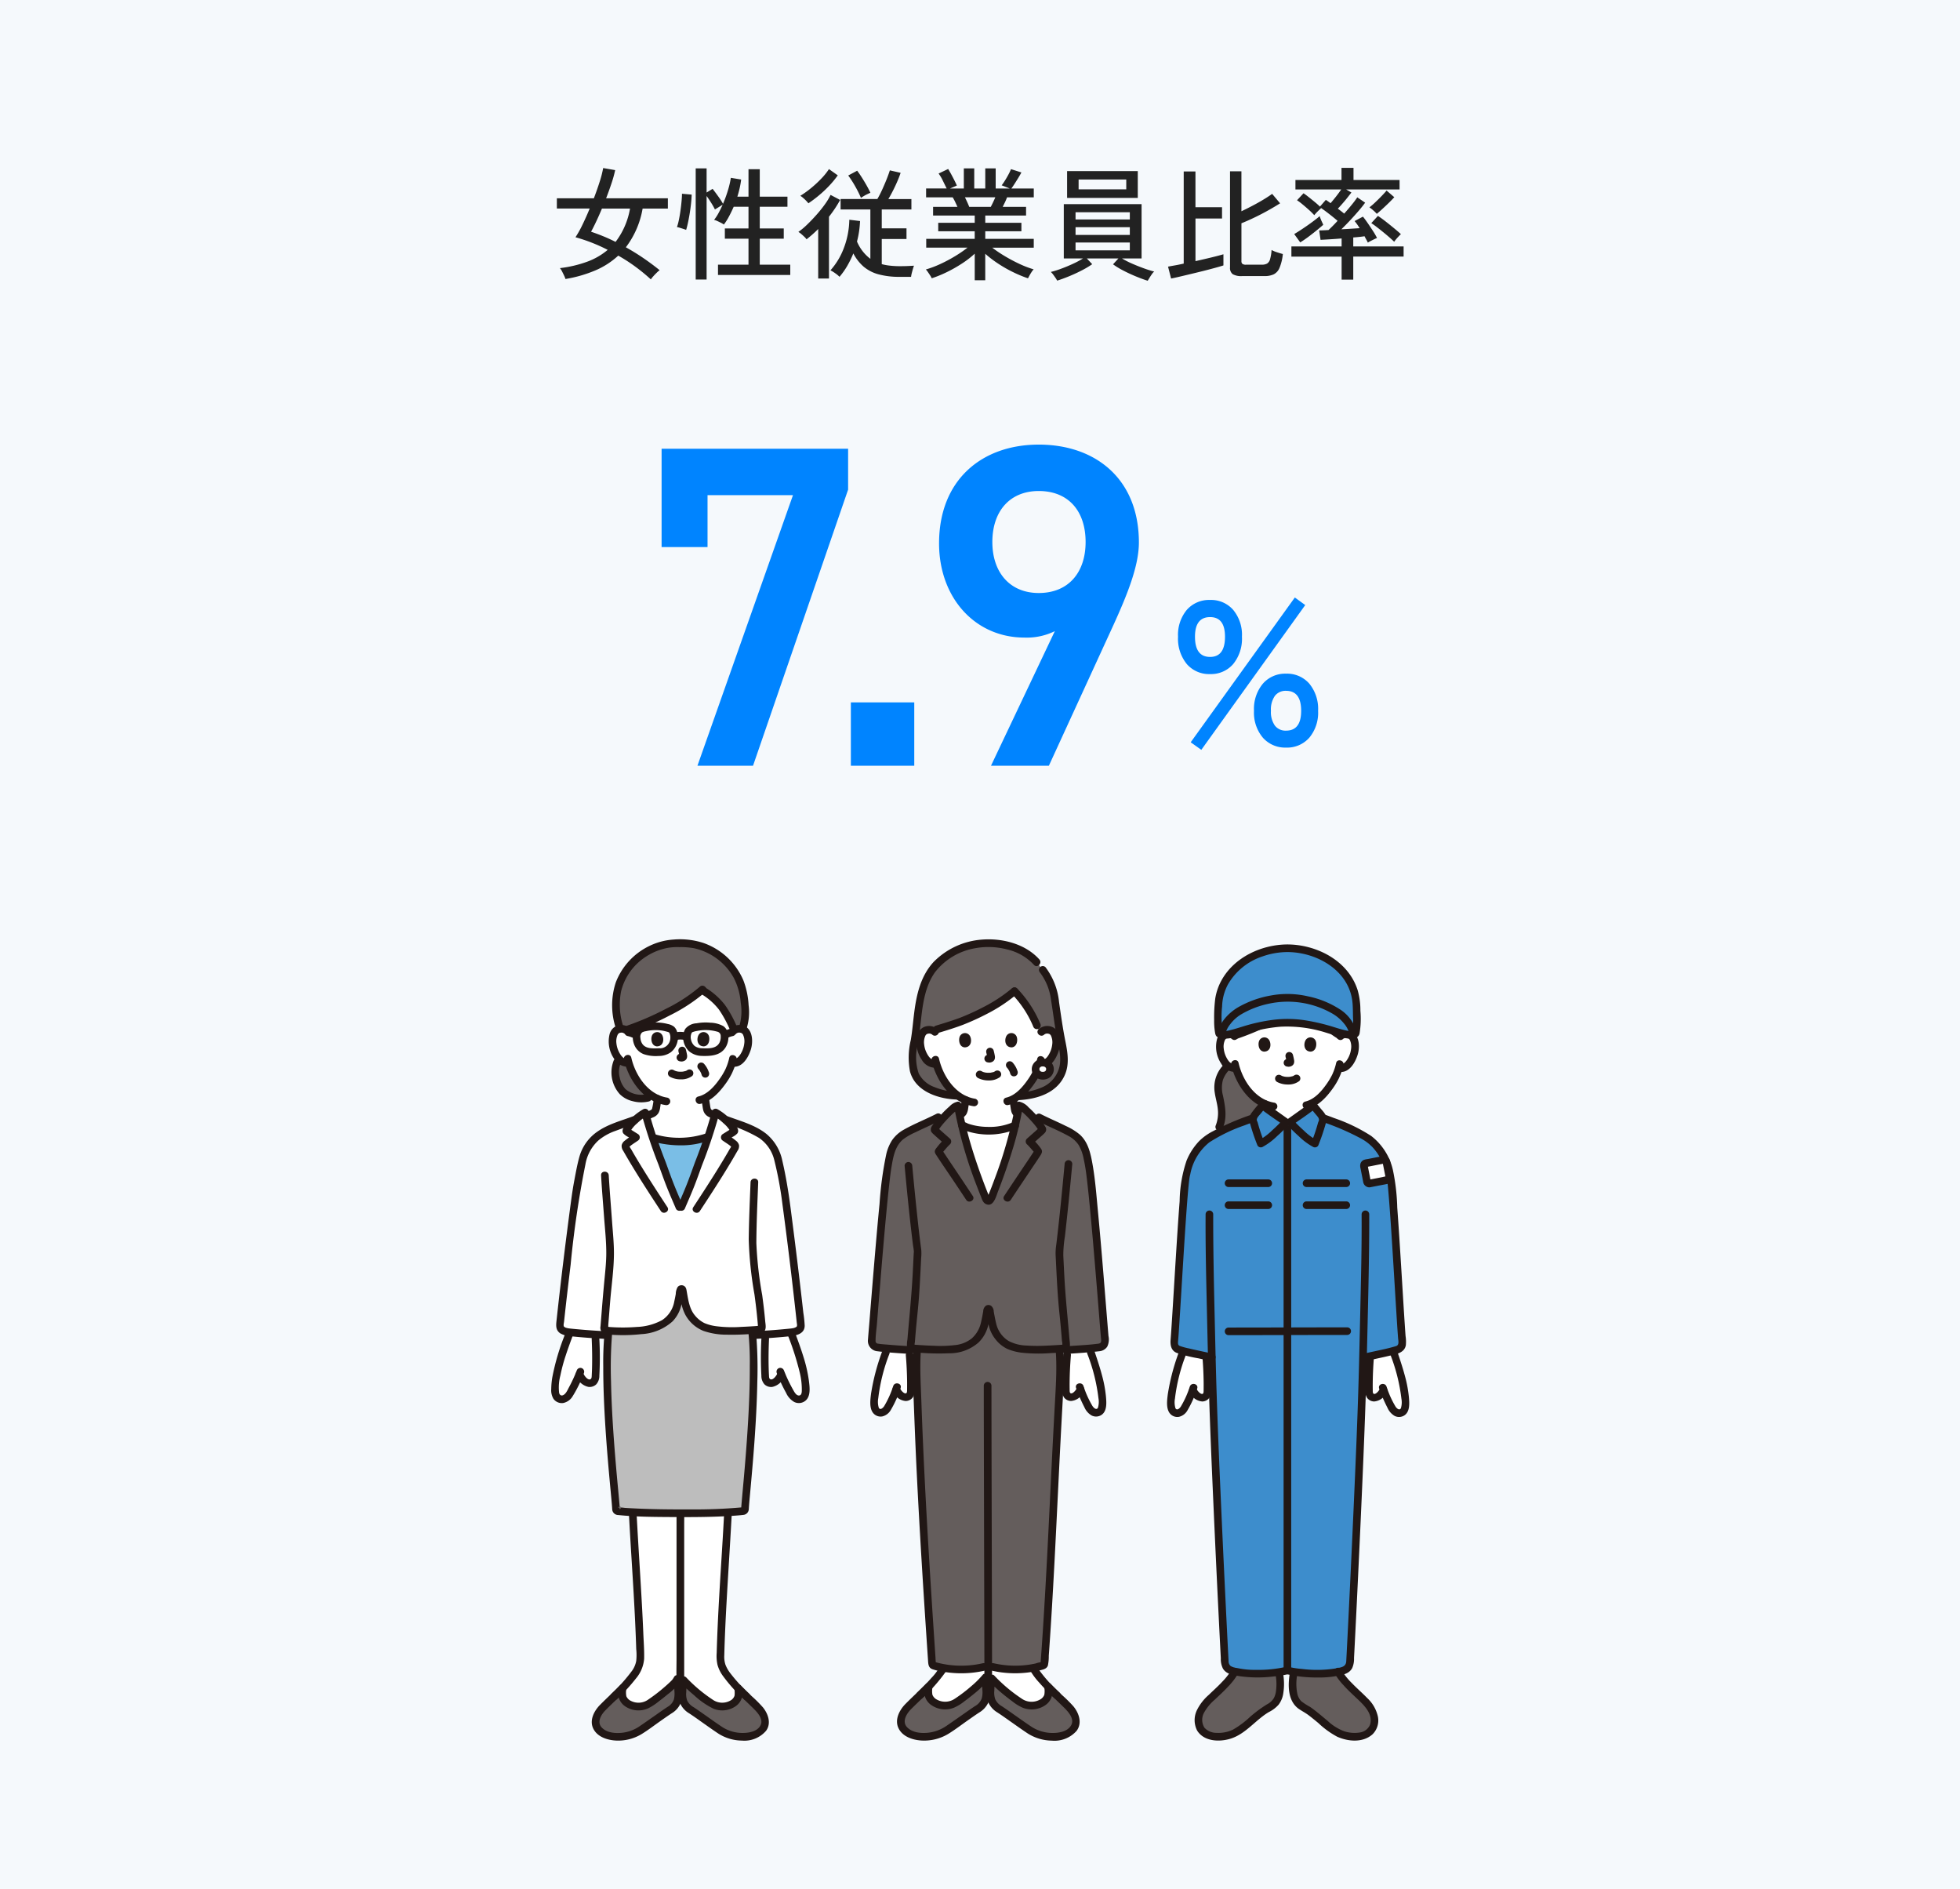 <svg xmlns="http://www.w3.org/2000/svg" width="384" height="370" viewBox="0 0 384 370">
  <g id="グループ_272" data-name="グループ 272" transform="translate(17862 7281)">
    <path id="パス_4877" data-name="パス 4877" d="M0,0H384V370H0Z" transform="translate(-17862 -7281)" fill="#f5f9fc"/>
    <path id="パス_4881" data-name="パス 4881" d="M-64.488,1.728A35.711,35.711,0,0,0-67.56-.792a33.279,33.279,0,0,0-3.312-2.136,15.578,15.578,0,0,1-4.452,2.88,25.68,25.68,0,0,1-5.892,1.7A4.355,4.355,0,0,0-81.48.984q-.192-.408-.408-.828A3.138,3.138,0,0,0-82.3-.48a23.7,23.7,0,0,0,5.352-1.26,13.276,13.276,0,0,0,4.008-2.316,33.179,33.179,0,0,0-6.312-2.472,21.182,21.182,0,0,0,1.392-2.5q.72-1.488,1.392-3.12H-82.9V-14.16h7.248q.672-1.752,1.164-3.324a19.666,19.666,0,0,0,.66-2.6l2.352.408a23.4,23.4,0,0,1-.72,2.592q-.48,1.44-1.056,2.928h12.1v2.016H-66.1A17.345,17.345,0,0,1-69.384-4.56q1.776.984,3.444,2.124t3.18,2.364a4.425,4.425,0,0,0-.564.48q-.348.336-.672.7A4.956,4.956,0,0,0-64.488,1.728ZM-71.4-5.616a14.9,14.9,0,0,0,2.832-6.528h-5.5q-.552,1.32-1.1,2.484T-76.2-7.608q1.152.384,2.364.876T-71.4-5.616Zm15.7,7.368V-20.016h2.136v4.728l1.176-.72q.528.672,1.128,1.512a14.136,14.136,0,0,1,.912,1.416,23.874,23.874,0,0,0,.96-2.628,18.069,18.069,0,0,0,.576-2.46l2.016.336a16.2,16.2,0,0,1-.288,1.668q-.192.852-.456,1.692h2.184v-5.376h2.208v5.376h5.424V-12.5h-5.424v4.248h4.7V-6.24h-4.7v5.088h5.976V.864h-14.16V-1.152h5.976V-6.24h-4.632V-8.256h4.632V-12.5h-2.9q-.432.984-.912,1.884a11.916,11.916,0,0,1-1.008,1.6,4.163,4.163,0,0,0-.564-.336q-.372-.192-.744-.36a3,3,0,0,0-.612-.216,9.531,9.531,0,0,0,.876-1.344q.42-.768.8-1.632l-1.512.936a13.216,13.216,0,0,0-.732-1.3q-.468-.744-.9-1.344V1.752Zm-1.872-9.72q-.168-.072-.54-.192t-.72-.228a3.391,3.391,0,0,0-.54-.132A10.536,10.536,0,0,0-59-9.9q.18-.852.312-1.812t.216-1.848q.084-.888.084-1.488l1.9.168q-.024.816-.132,1.812t-.276,2q-.168,1.008-.348,1.824T-57.576-7.968Zm30.048,9.192A5.424,5.424,0,0,0-28.38.516,6.524,6.524,0,0,0-29.3-.048a13.733,13.733,0,0,0,2.556-4.188,16.343,16.343,0,0,0,1.14-5.724L-23.5-9.7q-.048,1.032-.192,2.028a17.05,17.05,0,0,1-.408,1.98A8.227,8.227,0,0,0-21.48-2.3v-9.672h-5.832v-2.04h7.2a19.234,19.234,0,0,0,.924-1.788q.468-1.02.876-2.04t.648-1.788l2.112.48q-.216.672-.612,1.6t-.864,1.848q-.468.924-.924,1.692h4.512v2.04h-5.808v3.7H-14.4v2.088h-4.848v4.92A10.154,10.154,0,0,0-17.6-.96a17.337,17.337,0,0,0,1.884.1q.768,0,1.428-.024t1.356-.072q-.072.168-.2.6t-.24.876a5.144,5.144,0,0,0-.132.708H-15.72A15.41,15.41,0,0,1-19.9.732a7.583,7.583,0,0,1-2.9-1.5A8.777,8.777,0,0,1-24.816-3.36,19.193,19.193,0,0,1-25.992-.948,14.366,14.366,0,0,1-27.528,1.224ZM-31.7,1.56v-9.7a24.2,24.2,0,0,1-2.28,2.016,2.762,2.762,0,0,0-.42-.48q-.3-.288-.624-.564a2.961,2.961,0,0,0-.564-.4,13.663,13.663,0,0,0,1.68-1.4q.912-.876,1.824-1.9a25.151,25.151,0,0,0,1.656-2.052,12.272,12.272,0,0,0,1.152-1.9l1.872.984q-.456.84-1.008,1.668t-1.176,1.62V1.56Zm-1.92-14.736a5.7,5.7,0,0,0-.432-.492,8.384,8.384,0,0,0-.612-.576,3.563,3.563,0,0,0-.54-.4,19.143,19.143,0,0,0,2.136-1.536,22.309,22.309,0,0,0,2-1.86,12.456,12.456,0,0,0,1.476-1.836l1.728,1.224a18.448,18.448,0,0,1-1.74,2.1,22.751,22.751,0,0,1-2.052,1.908A23.841,23.841,0,0,1-33.624-13.176Zm10.3-1.056a21.541,21.541,0,0,0-1.116-2.244,20.442,20.442,0,0,0-1.38-2.148l1.752-.936q.384.5.864,1.248t.936,1.548q.456.8.792,1.524-.24.1-.612.276t-.708.384Q-23.136-14.376-23.328-14.232ZM-1.032,1.9V-3.312a18.321,18.321,0,0,1-2.5,1.932A27.25,27.25,0,0,1-6.468.288,23.544,23.544,0,0,1-9.456,1.512,3.072,3.072,0,0,0-9.744.984Q-9.96.648-10.2.3a3.851,3.851,0,0,0-.408-.516A19.922,19.922,0,0,0-7.776-1.284,28.576,28.576,0,0,0-4.884-2.82,24.1,24.1,0,0,0-2.448-4.488h-8.088V-6.216h9.5V-7.7H-8.184V-9.36h7.152v-1.416h-8.16v-1.7h4.776q-.216-.48-.456-.984a8.911,8.911,0,0,0-.48-.888H-10.56V-16.08h4.032q-.312-.624-.744-1.512a8.255,8.255,0,0,0-.84-1.416L-6.24-19.9q.288.456.624,1.08T-4.98-17.6q.3.588.444.948l-1.344.576h2.712v-3.936h2.04v3.936h2.16v-3.936h2.04v3.936h2.76L4.248-16.7q.312-.408.672-.984t.672-1.164a9.877,9.877,0,0,0,.48-1.02l2.04.648q-.24.456-.6,1.044t-.72,1.152q-.36.564-.648.948h4.392v1.728H5.3A10.259,10.259,0,0,1,4.9-13.4q-.24.492-.456.924H9.024v1.7H1.032V-9.36h7.08V-7.7H1.032v1.488h9.5v1.728H2.4A25.176,25.176,0,0,0,4.836-2.844,31.555,31.555,0,0,0,7.7-1.32,19.59,19.59,0,0,0,10.512-.24a3.356,3.356,0,0,0-.4.516q-.228.348-.42.7t-.288.54A24.267,24.267,0,0,1,6.444.288,25.469,25.469,0,0,1,3.528-1.38a22.181,22.181,0,0,1-2.5-1.908V1.9ZM-2.112-12.48H2.112q.216-.408.456-.912T3-14.352H-2.952q.24.48.468.984T-2.112-12.48ZM32.856,1.992q-1.008-.312-2.292-.84T28.08,0a15.5,15.5,0,0,1-2.016-1.224L27.12-2.376H20.928l1.056,1.128a17.655,17.655,0,0,1-2.016,1.2q-1.2.624-2.484,1.152t-2.364.864A5.04,5.04,0,0,0,14.8,1.44q-.228-.336-.48-.672a3.373,3.373,0,0,0-.444-.5A17.009,17.009,0,0,0,15.888-.36q1.176-.432,2.34-.972a17.054,17.054,0,0,0,1.956-1.044H16.416V-13.008h15.24V-2.376h-3.84a16.258,16.258,0,0,0,1.992,1.02q1.176.516,2.352.936a20.268,20.268,0,0,0,1.968.612,2.268,2.268,0,0,0-.444.5q-.252.36-.48.732T32.856,1.992ZM17.064-14.232v-5.256H30.912v5.256Zm2.256-1.68h9.336v-1.92H19.32ZM18.72-3.96H29.352V-5.5H18.72Zm0-3.024H29.352V-8.5H18.72Zm0-3.024H29.352v-1.416H18.72ZM51.36,1.08A3.362,3.362,0,0,1,49.512.708a1.52,1.52,0,0,1-.528-1.332V-19.44h2.232v7.824q1.056-.5,2.184-1.092t2.136-1.2q1.008-.612,1.7-1.116l1.56,1.848q-.936.6-2.256,1.344T53.82-10.416q-1.4.672-2.6,1.152v7.416a.691.691,0,0,0,.18.528,1.122,1.122,0,0,0,.732.168h3.048a2.165,2.165,0,0,0,1.056-.216,1.41,1.41,0,0,0,.588-.84,8.377,8.377,0,0,0,.3-1.824,5.418,5.418,0,0,0,1.056.444q.7.228,1.152.348A9.463,9.463,0,0,1,58.68-.528,2.455,2.455,0,0,1,57.528.744a4.253,4.253,0,0,1-1.8.336Zm-13.92.48-.6-2.328q.5-.1,1.308-.24t1.764-.36V-19.416h2.3v7.008h5.208V-10.2H42.216v8.352q1.608-.36,3.1-.72t2.376-.624v2.184q-.672.216-1.716.5T43.716.084Q42.5.384,41.3.672t-2.22.528Q38.064,1.44,37.44,1.56Zm33.408.216V-2.736h-9.84V-4.728h9.84v-1.56q-1.248.1-2.376.168t-1.752.1l-.264-1.848q.672,0,1.824-.072.36-.336.816-.792t.96-1.008q-.72-.624-1.632-1.332T66.84-12.24q-.24.216-.7.672a6.742,6.742,0,0,0-.648.72,14.258,14.258,0,0,0-1.044-1.032q-.612-.552-1.236-1.068a12.316,12.316,0,0,0-1.1-.828l1.272-1.368q.432.288,1.02.756t1.188.96q.6.492,1.008.9l1.152-1.32q.192.12.432.288t.5.36q.48-.552,1.068-1.3t1.02-1.392H61.8v-1.848h9.024v-2.376h2.352v2.376H82.2v1.848H71.736l1.032.6q-.312.408-.78,1t-.972,1.164q-.5.576-.912,1.008.336.24.66.492t.588.468q.816-.912,1.524-1.788a16.511,16.511,0,0,0,1.044-1.4L75.456-13.3q-.48.672-1.26,1.584T72.516-9.84q-.9.96-1.716,1.752.96-.048,1.9-.108l1.68-.108A11.617,11.617,0,0,0,73.392-9.7l1.632-.864q.36.432.9,1.212t1.068,1.6a12.83,12.83,0,0,1,.792,1.368q-.192.072-.564.252t-.72.36a4.508,4.508,0,0,0-.516.3,4.411,4.411,0,0,0-.276-.552q-.18-.312-.372-.7-.432.072-1.008.132t-1.2.108v1.752h9.864v1.992H73.128V1.776Zm10.3-7.416q-.36-.36-.924-.852t-1.212-1.02q-.648-.528-1.26-1t-1.092-.78l1.3-1.416q.7.456,1.56,1.128T81.18-8.244q.8.66,1.284,1.116a5.816,5.816,0,0,0-.42.408q-.276.288-.528.588A4.657,4.657,0,0,0,81.144-5.64Zm-18.408.12L61.56-7.152q.456-.264,1.128-.7t1.392-.936q.72-.5,1.38-1t1.092-.876a4.69,4.69,0,0,0,.192.552q.144.36.3.684a4.619,4.619,0,0,1,.2.468q-.6.528-1.416,1.188T64.188-6.5Q63.36-5.9,62.736-5.52Zm15-5.592a6.313,6.313,0,0,0-.7-.684,6.851,6.851,0,0,0-.744-.588,13.654,13.654,0,0,0,1.14-.984q.66-.624,1.284-1.272t.936-1.032l1.512,1.3q-.408.456-1.02,1.056T78.9-12.132Q78.264-11.544,77.736-11.112Z" transform="translate(-17670 -7228)" fill="#222"/>
    <path id="パス_4879" data-name="パス 4879" d="M-88.38-42.84V-53.01h16.74L-90.36,0h10.89l18.63-54.09V-62.1H-97.38v19.26Zm40.5,30.42H-60.3V0h12.42ZM-32.85,0h11.34l12.6-27.45c2.79-6.12,5.04-11.7,5.04-16.29,0-12.42-8.46-19.17-19.62-19.17-11.07,0-19.53,6.84-19.53,19.35,0,10.62,7.02,18.45,16.74,18.45a12.408,12.408,0,0,0,5.94-1.26Zm18.54-43.83c0,5.94-3.33,9.99-9.18,9.99-5.67,0-9.09-4.05-9.09-9.99,0-6.03,3.42-9.99,9.09-9.99C-17.64-53.82-14.31-49.86-14.31-43.83Z" transform="translate(-17635 -7131)" fill="#0084ff"/>
    <path id="パス_4878" data-name="パス 4878" d="M8.08-13.96a5.769,5.769,0,0,1-4.56-1.96A7.845,7.845,0,0,1,1.8-21.28a7.644,7.644,0,0,1,1.72-5.26,5.8,5.8,0,0,1,4.56-1.94,5.75,5.75,0,0,1,4.52,1.94,7.644,7.644,0,0,1,1.72,5.26,7.845,7.845,0,0,1-1.72,5.36A5.724,5.724,0,0,1,8.08-13.96ZM22.96.44A5.811,5.811,0,0,1,18.42-1.5a7.588,7.588,0,0,1-1.74-5.26,7.725,7.725,0,0,1,1.74-5.32,5.784,5.784,0,0,1,4.54-1.96,5.769,5.769,0,0,1,4.56,1.96,7.783,7.783,0,0,1,1.72,5.32A7.644,7.644,0,0,1,27.52-1.5,5.8,5.8,0,0,1,22.96.44ZM6.36.88,4.28-.6l20.4-28.36,2.04,1.48Zm16.6-3.76q2.96,0,2.96-3.88,0-3.92-2.96-3.92a2.629,2.629,0,0,0-2.18.98A4.662,4.662,0,0,0,20-6.76a4.587,4.587,0,0,0,.78,2.9A2.629,2.629,0,0,0,22.96-2.88ZM8.08-17.32q2.92,0,2.92-3.96,0-3.84-2.92-3.84-2.96,0-2.96,3.84Q5.12-17.32,8.08-17.32Z" transform="translate(-17633 -7135)" fill="#0084ff"/>
    <g id="グループ_271" data-name="グループ 271" transform="translate(-18811.379 -14754)">
      <g id="c" transform="translate(1178.027 7658)">
        <path id="パス_767" data-name="パス 767" d="M3.932,215.236c.2-.6.391-1.168.563-1.688,1.309.353,2.81.657,4.486,1.025a66.725,66.725,0,0,1,.23,7.1,1.231,1.231,0,0,1-.38.812,1.046,1.046,0,0,1-.761.222,2.4,2.4,0,0,1-1.714-1.577,24.736,24.736,0,0,1-1.4,3.167,3.466,3.466,0,0,1-.762,1.092,1.275,1.275,0,0,1-1.242.293c-.625-.238-.791-.767-.833-1.434-.169-2.694.889-6.214,1.814-9.015Z" transform="translate(-1.317 -133.929)" fill="#fff"/>
        <path id="パス_768" data-name="パス 768" d="M111.38,215.236c.925,2.8,1.983,6.321,1.814,9.015-.042.667-.209,1.2-.833,1.434a1.273,1.273,0,0,1-1.242-.293,3.478,3.478,0,0,1-.762-1.092,24.79,24.79,0,0,1-1.4-3.167,2.4,2.4,0,0,1-1.714,1.577,1.046,1.046,0,0,1-.761-.222,1.233,1.233,0,0,1-.38-.812,66.828,66.828,0,0,1,.229-7.1c1.676-.368,3.177-.671,4.486-1.025.173.52.365,1.087.563,1.688Z" transform="translate(-66.527 -133.929)" fill="#fff"/>
        <path id="パス_769" data-name="パス 769" d="M2.289,213.521a42.167,42.167,0,0,0-2.142,8.165c-.142,1.148-.377,2.8.409,3.772a1.866,1.866,0,0,0,1.8.657,2.586,2.586,0,0,0,1.639-1.254A20.946,20.946,0,0,0,5.9,220.585c.32-.907-1.121-1.3-1.438-.4A18.713,18.713,0,0,1,2.7,224.108c-.205.318-.755.866-1.053.33a4,4,0,0,1-.1-1.889,34.891,34.891,0,0,1,2.172-8.632c.306-.912-1.134-1.3-1.438-.4h0Z" transform="translate(0 -133.589)" fill="#211715"/>
        <path id="パス_770" data-name="パス 770" d="M14.2,214.853c.151,1.782.239,3.572.257,5.36,0,.434,0,.868-.006,1.3-.005.241.02.682-.161.777s-.393,0-.613-.177a2.406,2.406,0,0,1-.682-.945.751.751,0,0,0-1.02-.268.764.764,0,0,0-.268,1.02,2.916,2.916,0,0,0,2.463,1.885,1.73,1.73,0,0,0,1.423-.757,2.775,2.775,0,0,0,.35-1.594,63.579,63.579,0,0,0-.252-6.6.765.765,0,0,0-.746-.746.751.751,0,0,0-.746.746h0Z" transform="translate(-7.287 -134.28)" fill="#211715"/>
        <path id="パス_771" data-name="パス 771" d="M113.579,213.917a34.9,34.9,0,0,1,2.172,8.632,3.992,3.992,0,0,1-.1,1.889c-.3.532-.847-.011-1.053-.33a18.741,18.741,0,0,1-1.761-3.919c-.317-.9-1.758-.512-1.438.4a29.6,29.6,0,0,0,1.622,3.752,3.4,3.4,0,0,0,1.368,1.581,1.911,1.911,0,0,0,1.979-.106c1.088-.762.95-2.385.85-3.549a24.574,24.574,0,0,0-.8-4.235c-.408-1.521-.906-3.016-1.406-4.508-.3-.905-1.744-.517-1.438.4h0Z" transform="translate(-69.839 -133.589)" fill="#211715"/>
        <path id="パス_772" data-name="パス 772" d="M104.332,214.853a63.272,63.272,0,0,0-.252,6.6,2.792,2.792,0,0,0,.35,1.594,1.737,1.737,0,0,0,1.423.757,2.911,2.911,0,0,0,2.463-1.885.769.769,0,0,0-.268-1.02.751.751,0,0,0-1.02.268,2.383,2.383,0,0,1-.682.945c-.216.168-.415.284-.618.176.069.037-.044-.037-.058-.055a.557.557,0,0,1-.076-.185,2.471,2.471,0,0,1-.022-.476c-.011-.453-.012-.907-.007-1.36.017-1.788.106-3.578.257-5.36a.752.752,0,0,0-.746-.746.761.761,0,0,0-.746.746h0Z" transform="translate(-65.269 -134.28)" fill="#211715"/>
        <path id="パス_773" data-name="パス 773" d="M32.973,54.054A12.378,12.378,0,0,1,30.9,49.966a1.751,1.751,0,0,1-1.489-.373,4.9,4.9,0,0,1-1.437-2.329A4.494,4.494,0,0,1,28.1,44.1a1.5,1.5,0,0,1,1.35-.75,1.645,1.645,0,0,1,1.056.329,50.5,50.5,0,0,0,4.813-1.87,26.011,26.011,0,0,1,5.662-.7,29.141,29.141,0,0,1,6.752.947c.583.14,1.358.387,2.167.639A15.43,15.43,0,0,0,51.424,43.7a1.631,1.631,0,0,1,1.088-.358,1.5,1.5,0,0,1,1.35.75,4.494,4.494,0,0,1,.131,3.169,4.892,4.892,0,0,1-1.437,2.329,1.785,1.785,0,0,1-1.377.4l-.132-.022a10.541,10.541,0,0,1-.474,1.286c-.35.95-2.286,4.285-4.736,5.581l.015.117q.02.232.048.463c-.732.538-4.148,2.967-4.43,3.167h-.793c-.259-.183-3.173-2.256-4.209-3,.025-.188.047-.375.063-.566a9.115,9.115,0,0,1-3.3-2.635q-.134-.16-.259-.321Z" transform="translate(-17.401 -25.778)" fill="#fff"/>
        <path id="パス_774" data-name="パス 774" d="M26.376,66.616q-.044.162-.076.327c-.306,1.562.313,3.232.556,4.81a7.331,7.331,0,0,1-.406,3.989l-.574,1.336a58.674,58.674,0,0,1,7.236-3.071,1.617,1.617,0,0,1,.324-.647c.459-.531,1.036-1.3,1.5-1.823l.3-.358A9.229,9.229,0,0,1,32.059,68.6a12.313,12.313,0,0,1-2.337-4.41,1.752,1.752,0,0,1-1.489-.373l-.045-.038a5.713,5.713,0,0,0-1.811,2.84Z" transform="translate(-16.228 -39.998)" fill="#645d5c"/>
        <path id="パス_775" data-name="パス 775" d="M37.486,87.812c.325-.114.64-.277.953-.42q.719-.329,1.436-.663.563-.261,1.127-.522c.039-.018.078-.035.117-.053s.1-.044-.061.025c-.191.082-.025.013.024-.006.094-.038.189-.076.28-.12a2.022,2.022,0,0,0,.9-.831,3.188,3.188,0,0,0,.3-1.063c.084-.546.178-1.089.228-1.64a.749.749,0,0,0-.746-.746.765.765,0,0,0-.746.746,13.933,13.933,0,0,1-.332,1.971c-.022.092.073-.117.015-.043a.658.658,0,0,0-.049.087c-.083.147.067-.049-.025.033a.953.953,0,0,0-.079.076c.081-.094.059-.037.01-.009s-.072.046-.109.067c-.014.008-.169.086-.1.056s-.054.021-.054.02l-.18.076-.024.011-.112.051c-.8.367-1.6.741-2.4,1.108q-.311.143-.623.284l-.2.088c-.166.074.186-.07.049-.022a.746.746,0,1,0,.4,1.438h0Z" transform="translate(-22.915 -51.284)" fill="#211715"/>
        <path id="パス_776" data-name="パス 776" d="M74.309,82.359c.047.514.121,1.024.205,1.533a5.966,5.966,0,0,0,.147.79,2.012,2.012,0,0,0,.549.907,2.273,2.273,0,0,0,.488.342c.119.06.243.111.366.159.238.091-.173-.084-.082-.037.71.364,1.448.683,2.169,1.024.345.163.688.332,1.039.479a.747.747,0,0,0,.917-.521.769.769,0,0,0-.521-.917c.37.155.031.007-.056-.033l-.463-.218-1.253-.593c-.323-.153-.646-.306-.97-.458l-.105-.049-.027-.012-.18-.076c-.022-.009-.136-.063-.023-.007-.067-.033-.131-.067-.2-.1-.021-.012-.128-.082-.042-.023s.005,0-.009-.01-.048-.049-.073-.071c-.108-.1.038.028.023.038a1.781,1.781,0,0,1-.107-.18c-.041-.062.033.065.029.073a.9.9,0,0,0-.044-.131c-.018-.06-.032-.121-.045-.182-.03-.144-.05-.289-.072-.435-.032-.21-.07-.419-.1-.63-.013-.09-.015-.1-.03-.229-.017-.143-.031-.286-.044-.429a.762.762,0,0,0-.746-.746.754.754,0,0,0-.746.746h0Z" transform="translate(-46.602 -51.184)" fill="#211715"/>
        <path id="パス_777" data-name="パス 777" d="M26.535,74.728c.858-2.079.46-4.175.022-6.294a5.994,5.994,0,0,1-.041-3.014,5.1,5.1,0,0,1,1.565-2.328c.724-.633-.334-1.684-1.054-1.054a6.3,6.3,0,0,0-2.087,5.788c.157,1.1.506,2.174.606,3.284a6.729,6.729,0,0,1-.449,3.222.75.75,0,0,0,.521.917.764.764,0,0,0,.917-.521h0Z" transform="translate(-15.595 -38.786)" fill="#211715"/>
        <path id="パス_778" data-name="パス 778" d="M72.8,26.739a21.12,21.12,0,0,0,2.414,4.445,13.825,13.825,0,0,0,3.86,3.35.746.746,0,0,0,.753-1.288,12.028,12.028,0,0,1-3.481-3.02,21.521,21.521,0,0,1-2.258-4.24.751.751,0,0,0-1.02-.268.765.765,0,0,0-.268,1.02h0Z" transform="translate(-45.602 -16.07)" fill="#211715"/>
        <path id="パス_779" data-name="パス 779" d="M48.554,25.353a30.624,30.624,0,0,1-6.443,4.2,53.421,53.421,0,0,1-7.73,3.325c-.906.3-.517,1.744.4,1.438a55.911,55.911,0,0,0,8.086-3.475,32.1,32.1,0,0,0,6.745-4.432c.714-.645-.344-1.7-1.054-1.054h0Z" transform="translate(-21.24 -15.775)" fill="#211715"/>
        <path id="パス_780" data-name="パス 780" d="M29.88,45.773a2.512,2.512,0,0,0-2.738-.408,2.389,2.389,0,0,0-1.249,1.606,5.967,5.967,0,0,0,.865,4.709,3.025,3.025,0,0,0,2.755,1.582.77.77,0,0,0,.746-.746.75.75,0,0,0-.746-.746c-.812.105-1.34-.567-1.692-1.216a4.813,4.813,0,0,1-.578-1.8,3.087,3.087,0,0,1,.308-1.879c-.122.2.191-.163.075-.078a.683.683,0,0,1,.342-.157.934.934,0,0,1,.857.182c.714.637,1.772-.414,1.054-1.054h0Z" transform="translate(-16.132 -28.304)" fill="#211715"/>
        <path id="パス_781" data-name="パス 781" d="M90.037,46.819a.924.924,0,0,1,.81-.192.719.719,0,0,1,.39.167c-.113-.082.194.268.075.078a3.077,3.077,0,0,1,.308,1.879,4.836,4.836,0,0,1-.578,1.8c-.352.649-.88,1.321-1.692,1.216a.75.75,0,0,0-.746.746.765.765,0,0,0,.746.746c1.908.248,3.081-1.811,3.558-3.353.428-1.385.406-3.53-.948-4.416a2.5,2.5,0,0,0-2.976.279c-.718.64.34,1.692,1.054,1.054h0Z" transform="translate(-55.568 -28.296)" fill="#211715"/>
        <path id="パス_782" data-name="パス 782" d="M48.145,49.677c-.172.557-.06,1.84,1,1.949,1.4-.008,1.47-1.559,1-2.288A1.105,1.105,0,0,0,48.145,49.677Z" transform="translate(-30.154 -30.63)" fill="#211715"/>
        <path id="パス_783" data-name="パス 783" d="M74.442,49.677c.172.557.06,1.84-1,1.949-1.4-.009-1.47-1.559-1-2.288a1.105,1.105,0,0,1,2,.339Z" transform="translate(-45.272 -30.63)" fill="#211715"/>
        <path id="パス_784" data-name="パス 784" d="M30.273,19.711c-.175-.626-.451-1.816-.451-1.816a15.2,15.2,0,0,1-.011-5.123,12.2,12.2,0,0,1,12.266-9.4,11.331,11.331,0,0,1,4.992.884,12.492,12.492,0,0,1,6.413,6,10.757,10.757,0,0,1,.708,1.887c.056.209.108.421.149.634.347,1.67.772,4.951.019,7.047" transform="translate(-18.563 -2.105)" fill="none"/>
        <path id="パス_785" data-name="パス 785" d="M77.793,61.409a10.44,10.44,0,0,1-.472,1.573c-.072.189-.121.285-.21.508-.075.187.054-.109-.01.025-.023.047-.044.1-.067.143a13.346,13.346,0,0,1-1.152,1.918c-1,1.416-2.368,2.964-4.124,3.376-.934.22-.538,1.658.4,1.438,2.088-.491,3.694-2.233,4.9-3.9a13.694,13.694,0,0,0,1.252-2.05c.075-.156.143-.315.21-.474.08-.191-.062.133.027-.062.057-.126.108-.254.16-.382a10.462,10.462,0,0,0,.526-1.713c.2-.937-1.242-1.337-1.438-.4h0Z" transform="translate(-44.669 -38.177)" fill="#211715"/>
        <path id="パス_786" data-name="パス 786" d="M33.676,61.71c.9,3.927,3.853,8.21,8.1,8.85a.77.77,0,0,0,.917-.521.751.751,0,0,0-.521-.917c-3.763-.567-6.264-4.336-7.056-7.808-.213-.935-1.652-.539-1.438.4Z" transform="translate(-21.107 -38.119)" fill="#211715"/>
        <path id="パス_787" data-name="パス 787" d="M57.188,69.832a4.454,4.454,0,0,0,2.143.5,3.535,3.535,0,0,0,2.206-.669.747.747,0,0,0,0-1.054.769.769,0,0,0-1.054,0c.258-.2-.006-.007-.087.036-.063.033-.23.085.006,0-.058.02-.115.044-.173.063-.157.051-.331.059-.485.111.079-.027.123-.015.012,0l-.143.012c-.115.007-.23.01-.345.01s-.206,0-.309-.011l-.141-.012-.081-.009.07.009a3.044,3.044,0,0,1-.453-.1c-.063-.019-.125-.042-.188-.063-.166-.057.158.076.008,0-.078-.037-.154-.075-.23-.115a.746.746,0,1,0-.752,1.288h0Z" transform="translate(-35.64 -42.897)" fill="#211715"/>
        <path id="パス_788" data-name="パス 788" d="M61.654,57.456a9.5,9.5,0,0,1,.224,1.027l-.026-.2a.622.622,0,0,1,0,.142l.026-.2a.339.339,0,0,1-.016.064l.075-.178a.272.272,0,0,1-.022.041L62.036,58a.217.217,0,0,1-.034.033l.151-.117a.627.627,0,0,1-.081.043l.178-.075a.585.585,0,0,1-.137.04l.2-.026a.55.55,0,0,1-.129,0l.2.026c-.048-.007-.1-.019-.145-.025a.569.569,0,0,0-.3-.013.556.556,0,0,0-.277.088A.745.745,0,0,0,61.395,59l.117.151a.745.745,0,0,0,.329.192c.13.018.256.05.388.056a1.279,1.279,0,0,0,.6-.145.911.911,0,0,0,.49-.594,1.4,1.4,0,0,0,0-.615c-.056-.331-.132-.659-.217-.984a.746.746,0,0,0-.917-.521.755.755,0,0,0-.446.343.784.784,0,0,0-.075.575h0Z" transform="translate(-38.442 -35.441)" fill="#211715"/>
        <path id="パス_789" data-name="パス 789" d="M40.354,2C33.933,2,26.807,6.339,26.807,13.727a20.6,20.6,0,0,0,.186,5l.416.178c.983.422,4.446-.952,6.194-1.372a29.161,29.161,0,0,1,6.752-.947,29.141,29.141,0,0,1,6.752.947c1.748.42,5.211,1.794,6.194,1.372l.416-.178a20.6,20.6,0,0,0,.186-5C53.9,6.339,47.024,2,40.355,2Z" transform="translate(-16.774 -1.254)" fill="#3d8dcc"/>
        <path id="パス_790" data-name="パス 790" d="M39.1,0C34.087.02,28.755,2.452,26.237,6.94A10.935,10.935,0,0,0,24.961,10.6a29.527,29.527,0,0,0-.214,4.181,13.492,13.492,0,0,0,.139,2.261c.061.384.111.854.476,1.075a3.162,3.162,0,0,0,.7.29,6.52,6.52,0,0,0,3.282-.459c1.194-.346,2.368-.757,3.58-1.039a30.8,30.8,0,0,1,4.806-.793,25.3,25.3,0,0,1,8.921,1.159c1.227.368,2.444.8,3.7,1.054.962.192,2.605.352,2.888-.9a17.9,17.9,0,0,0,.16-4.429,14.4,14.4,0,0,0-.531-4.018C51.243,3.819,46.16.745,41,.117A16.3,16.3,0,0,0,39.1,0a.746.746,0,0,0,0,1.491C45,1.515,51.389,5.22,51.869,11.6c.068.907.062,1.829.084,2.739a10.405,10.405,0,0,1-.211,2.928l.343-.446c-.076.032-.524.271-.289.123-.023.015-.22.049-.045.023a1.185,1.185,0,0,1-.182.009,4.329,4.329,0,0,1-.871-.1c-.841-.173-1.664-.431-2.483-.684a38.845,38.845,0,0,0-5.324-1.28,22.586,22.586,0,0,0-6.588-.144,34.436,34.436,0,0,0-5.66,1.22c-.931.287-1.86.592-2.81.815a5.369,5.369,0,0,1-1.081.176c-.053,0-.1,0-.157,0s-.1,0-.144-.009q.133.018.01-.007c-.037,0-.194-.051.05.03-.134-.044-.265-.114-.394-.169l.343.446a18.276,18.276,0,0,1-.155-5.129A9.662,9.662,0,0,1,27.467,7.8,12.219,12.219,0,0,1,34.19,2.356,14.881,14.881,0,0,1,39.1,1.492.746.746,0,0,0,39.1,0Z" transform="translate(-15.52 0)" fill="#211715"/>
        <path id="パス_791" data-name="パス 791" d="M28.011,33.969a5.084,5.084,0,0,1,.99-2.01,7.589,7.589,0,0,1,2.077-1.9,17.884,17.884,0,0,1,5.5-2.132,17.563,17.563,0,0,1,12.245,1.829,8.233,8.233,0,0,1,2.4,1.966,5.234,5.234,0,0,1,1.179,2.25.768.768,0,0,0,.746.746.751.751,0,0,0,.746-.746,7.657,7.657,0,0,0-3.477-4.987,18.193,18.193,0,0,0-6.186-2.5,17.8,17.8,0,0,0-7.284-.159,19.831,19.831,0,0,0-6.426,2.319c-1.863,1.106-3.75,3.074-4.006,5.322a.75.75,0,0,0,.746.746.763.763,0,0,0,.746-.746Z" transform="translate(-16.63 -16.322)" fill="#211715"/>
        <path id="パス_792" data-name="パス 792" d="M26.189,87.857h-.574c-.308-.218-4.367-3.1-4.566-3.266-.469.524-1.046,1.292-1.5,1.823a1.61,1.61,0,0,0-.324.647c-3.346,1.2-8.3,3.2-9.953,4.922A12,12,0,0,0,6.084,98.22c-.62,2.639-1.89,27.414-2.351,32.741a1.318,1.318,0,0,0,.83,1.432c1.778.567,3.977.963,6.548,1.553.08,3.158.142,5.39.156,5.856.481,15.719,1.983,46.357,2.39,53.84a1.775,1.775,0,0,0,1.261,1.638,17.434,17.434,0,0,0,4.4.62,32.383,32.383,0,0,0,6.6-.644,32.355,32.355,0,0,0,6.6.644,17.434,17.434,0,0,0,4.4-.62,1.775,1.775,0,0,0,1.261-1.638c.407-7.483,1.91-38.121,2.39-53.84.014-.462.075-2.665.154-5.786,2.7-.629,5.008-1.033,6.856-1.623a1.319,1.319,0,0,0,.83-1.432c-.462-5.327-1.731-30.1-2.351-32.741a12,12,0,0,0-3.184-6.237c-1.676-1.745-6.736-3.776-10.081-4.969a1.616,1.616,0,0,0-.313-.6c-.459-.531-1.036-1.3-1.5-1.823-.2.161-4.259,3.048-4.566,3.266h-.22Z" transform="translate(-2.337 -53.052)" fill="#3d8dcc"/>
        <path id="パス_793" data-name="パス 793" d="M10.107,136.171c-1.535-.35-3.079-.655-4.61-1.022a12.834,12.834,0,0,1-1.879-.509c-.4-.163-.355-.576-.325-.941.1-1.158.172-2.318.247-3.477.24-3.663.456-7.328.682-10.992.238-3.852.477-7.705.761-11.554.105-1.426.214-2.851.352-4.275q.069-.707.155-1.412c.019-.158-.024.151.015-.1.012-.08.024-.16.038-.24.035-.207.085-.41.135-.615A10.475,10.475,0,0,1,9.4,94.776a31.873,31.873,0,0,1,6.934-3.35q.873-.336,1.754-.652c.9-.323.509-1.765-.4-1.438a52.667,52.667,0,0,0-7.625,3.28,10.584,10.584,0,0,0-2.652,1.914,12.326,12.326,0,0,0-2.448,3.791A25.986,25.986,0,0,0,3.6,106.275c-.3,3.883-.545,7.771-.787,11.658-.241,3.871-.469,7.743-.719,11.614-.083,1.293-.166,2.586-.269,3.878-.084,1.053.1,2.151,1.213,2.586a27.44,27.44,0,0,0,4.2,1.054c.825.178,1.65.356,2.473.544.934.213,1.333-1.224.4-1.438h0Z" transform="translate(-1.133 -55.998)" fill="#211715"/>
        <path id="パス_794" data-name="パス 794" d="M80.993,90.772A50.022,50.022,0,0,1,88.26,93.9a9.348,9.348,0,0,1,2.469,1.811,10.443,10.443,0,0,1,2.14,3.507,14.457,14.457,0,0,1,.668,2.439c.013.075.023.15.035.225.006.036.01.072.015.108.014.093-.022-.185,0,0,.027.222.054.444.078.666.139,1.272.24,2.549.339,3.824.293,3.779.529,7.562.765,11.345s.46,7.567.7,11.35c.083,1.3.167,2.6.265,3.9.043.564.284,1.394-.4,1.6-1.355.417-2.747.7-4.131,1-.8.173-1.607.348-2.407.532-.935.215-.539,1.653.4,1.438,1.593-.367,3.2-.682,4.786-1.063,1.285-.308,3-.523,3.278-2.086a7.444,7.444,0,0,0-.057-1.81q-.071-.969-.134-1.939c-.248-3.732-.467-7.465-.7-11.2-.247-4-.495-8.009-.792-12.009a40.654,40.654,0,0,0-.856-7.371,11.677,11.677,0,0,0-4.244-6.653,32.856,32.856,0,0,0-7.267-3.508q-.905-.35-1.819-.678c-.9-.326-1.294,1.114-.4,1.438h0Z" transform="translate(-50.477 -55.997)" fill="#211715"/>
        <path id="パス_795" data-name="パス 795" d="M74.868,382.033a18.537,18.537,0,0,0,2.5,3.079c1.511,1.457,2.3,2.152,3.4,3.37a4.764,4.764,0,0,1,1.125,4.132,3.254,3.254,0,0,1-2.1,1.966,7.656,7.656,0,0,1-2.78.142,7.524,7.524,0,0,1-3.274-1.373c-1.585-1.218-2.907-2.428-4.581-3.667-.588-.435-1.32-.736-1.878-1.208a3.3,3.3,0,0,1-.756-1.006,9.278,9.278,0,0,1-.35-4.994" transform="translate(-41.391 -239.597)" fill="#645d5c"/>
        <path id="パス_796" data-name="パス 796" d="M23.631,382.033a18.537,18.537,0,0,1-2.5,3.079c-1.511,1.457-2.3,2.152-3.4,3.37a4.764,4.764,0,0,0-1.125,4.132,3.254,3.254,0,0,0,2.1,1.966,7.656,7.656,0,0,0,2.78.142,7.524,7.524,0,0,0,3.274-1.373c1.585-1.218,2.907-2.428,4.581-3.667.588-.435,1.32-.736,1.878-1.208a3.3,3.3,0,0,0,.756-1.006,9.278,9.278,0,0,0,.35-4.994" transform="translate(-10.338 -239.597)" fill="#645d5c"/>
        <path id="パス_797" data-name="パス 797" d="M72.937,381.153a12.905,12.905,0,0,0,1.738,2.293c.687.782,1.446,1.486,2.2,2.2,1.445,1.378,3.689,3.224,3.008,5.51a2.554,2.554,0,0,1-2.025,1.552,6.641,6.641,0,0,1-3.057-.242,9.861,9.861,0,0,1-3.234-2.032c-1.129-.928-2.237-1.91-3.441-2.741a12.715,12.715,0,0,1-1.725-1.112,3.04,3.04,0,0,1-.79-1.56,9.548,9.548,0,0,1-.008-3.608.767.767,0,0,0-.521-.917.752.752,0,0,0-.917.521c-.424,2.446-.446,5.624,1.865,7.148.608.4,1.244.732,1.827,1.174.638.485,1.257.995,1.875,1.505a16.912,16.912,0,0,0,3.725,2.7c2.171.955,5.039,1.2,6.92-.5a3.806,3.806,0,0,0,.966-3.729,7.007,7.007,0,0,0-2.033-3.366c-.956-.99-2.006-1.885-2.957-2.879a13.02,13.02,0,0,1-2.13-2.676c-.455-.845-1.743-.093-1.288.753h0Z" transform="translate(-40.104 -238.341)" fill="#211715"/>
        <path id="パス_798" data-name="パス 798" d="M21.73,380.4a12.482,12.482,0,0,1-1.874,2.4c-.814.888-1.73,1.68-2.588,2.524a9.6,9.6,0,0,0-2.31,2.95,4.484,4.484,0,0,0,.014,4.048c1.336,2.152,4.33,2.271,6.506,1.606,3.006-.918,4.911-3.66,7.543-5.224a6.189,6.189,0,0,0,1.916-1.451,4.752,4.752,0,0,0,.87-1.959,11.763,11.763,0,0,0-.018-4.277.752.752,0,0,0-.917-.521.763.763,0,0,0-.521.917,10.382,10.382,0,0,1,.074,3.165A3.942,3.942,0,0,1,30,385.973a3.242,3.242,0,0,1-1.341,1.217,25.5,25.5,0,0,0-3.36,2.494,17.5,17.5,0,0,1-3.287,2.45,6.507,6.507,0,0,1-3.187.64,3.208,3.208,0,0,1-2.416-1,2.91,2.91,0,0,1-.037-3.025,9.2,9.2,0,0,1,2.088-2.5c.842-.82,1.731-1.6,2.522-2.468a13.923,13.923,0,0,0,2.036-2.627c.455-.845-.832-1.6-1.288-.753h0Z" transform="translate(-9.081 -238.339)" fill="#211715"/>
        <path id="パス_799" data-name="パス 799" d="M36.075,229.155a24.087,24.087,0,0,1-5.924.608,15.878,15.878,0,0,1-3.633-.337,3.325,3.325,0,0,1-1.37-.413,1.232,1.232,0,0,1-.4-.964q-.183-3.386-.348-6.772-.55-11.019-1.044-22.04c-.343-7.645-.674-15.291-.927-22.94-.152-4.61-.257-9.221-.364-13.832-.156-6.737-.318-13.478-.33-20.217q0-.87,0-1.74a.746.746,0,0,0-1.491,0c-.045,6.575.13,13.154.276,19.727.106,4.792.213,9.584.361,14.375.235,7.6.562,15.2.9,22.793q.506,11.418,1.074,22.833.181,3.639.371,7.278a4.079,4.079,0,0,0,.42,2.011c.667,1.086,1.952,1.258,3.106,1.46a25.431,25.431,0,0,0,6.974.054,16.118,16.118,0,0,0,2.743-.447.746.746,0,0,0-.4-1.438h0Z" transform="translate(-12.693 -87.67)" fill="#211715"/>
        <path id="パス_800" data-name="パス 800" d="M61.239,95.714q0,1.829,0,3.659,0,3.981,0,7.961,0,5.612,0,11.224v28.028q0,7.391,0,14.782,0,6.947,0,13.894,0,5.983,0,11.967,0,4.5,0,9v5.487a.746.746,0,0,0,1.491,0v-3.873q0-4.065,0-8.129,0-5.673,0-11.346,0-6.762,0-13.524,0-7.3,0-14.607V109.787q0-4.423,0-8.845,0-2.392,0-4.785c0-.148,0-.3,0-.443a.746.746,0,0,0-1.491,0h0Z" transform="translate(-38.407 -59.577)" fill="#211715"/>
        <path id="パス_801" data-name="パス 801" d="M31.049,202.7c5.98,0,11.961-.025,17.941-.035q2.674,0,5.348-.005a.746.746,0,0,0,0-1.491c-6.151,0-12.3.024-18.452.035q-2.419,0-4.837.005a.746.746,0,0,0,0,1.491h0Z" transform="translate(-19.021 -126.166)" fill="#211715"/>
        <path id="パス_802" data-name="パス 802" d="M76.566,140.509c.044,6.5-.127,13-.271,19.5-.106,4.789-.215,9.579-.358,14.367-.219,7.329-.537,14.656-.86,21.981q-.5,11.4-1.066,22.8-.19,3.839-.389,7.679-.032.621-.066,1.242c-.061,1.12-1,1.2-1.925,1.385a23.328,23.328,0,0,1-6.778.118,14.7,14.7,0,0,1-2.623-.421.746.746,0,0,0-.4,1.438,25.512,25.512,0,0,0,6.2.659,17.721,17.721,0,0,0,3.681-.295c1.155-.213,2.4-.411,3.011-1.545a4.453,4.453,0,0,0,.358-1.952q.039-.727.076-1.454.095-1.824.186-3.647.552-10.972,1.045-21.947c.353-7.831.695-15.663.959-23.5.159-4.707.268-9.415.377-14.123.159-6.846.325-13.7.337-20.544q0-.87,0-1.74a.746.746,0,0,0-1.491,0h0Z" transform="translate(-38.45 -87.67)" fill="#211715"/>
        <path id="パス_803" data-name="パス 803" d="M67.36,83.827c.261.3.509.6.756.909s.531.594.749.914a.859.859,0,0,1,.123.283c.013.057.037.279.058.15a5.222,5.222,0,0,1-.216.595,31.41,31.41,0,0,1-1.249,3.715l1.02-.268a11.543,11.543,0,0,1-2.582-1.935,29.054,29.054,0,0,1-2.171-2.153L63.7,87.209c1.574-1.116,3.205-2.184,4.717-3.382a.75.75,0,0,0,0-1.054.764.764,0,0,0-1.054,0c.3-.241-.057.038-.134.093l-.506.365q-.74.531-1.483,1.06-1.145.817-2.292,1.632a.76.76,0,0,0-.151,1.171,29.18,29.18,0,0,0,2.247,2.222,12.772,12.772,0,0,0,2.807,2.1.755.755,0,0,0,1.02-.268A41.3,41.3,0,0,0,70.322,86.9c.021-.062.121-.353.017-.078a1.916,1.916,0,0,0,.163-.653,2.255,2.255,0,0,0-.377-1.3c-.244-.367-.562-.7-.838-1.038s-.571-.712-.873-1.055c-.637-.721-1.689.337-1.054,1.054Z" transform="translate(-39.249 -51.761)" fill="#211715"/>
        <path id="パス_804" data-name="パス 804" d="M45.255,82.77a24.165,24.165,0,0,0-1.682,2.051,2.31,2.31,0,0,0-.409,1.293,1.886,1.886,0,0,0,.166.706c-.082-.216-.016-.022.016.078a40.454,40.454,0,0,0,1.444,4.245.759.759,0,0,0,1.02.268,12.832,12.832,0,0,0,2.813-2.1,28.783,28.783,0,0,0,2.252-2.222.759.759,0,0,0-.151-1.171q-1.148-.814-2.292-1.632-.742-.529-1.483-1.06l-.506-.365c-.08-.058-.434-.331-.134-.093a.769.769,0,0,0-1.054,0,.751.751,0,0,0,0,1.054c1.512,1.2,3.143,2.266,4.717,3.382l-.151-1.171a28.774,28.774,0,0,1-2.176,2.153,11.623,11.623,0,0,1-2.587,1.935l1.02.268a30.764,30.764,0,0,1-1.24-3.715c-.057-.187-.171-.393-.209-.581-.019-.1.023.054.025.024a.559.559,0,0,1,.013-.134,1.245,1.245,0,0,1,.138-.337c.211-.321.507-.614.749-.914s.5-.614.756-.909c.633-.717-.417-1.775-1.054-1.054Z" transform="translate(-27.07 -51.759)" fill="#211715"/>
        <path id="パス_805" data-name="パス 805" d="M31.031,124.943h7.834a.746.746,0,0,0,0-1.491H31.031a.746.746,0,0,0,0,1.491Z" transform="translate(-19.01 -77.424)" fill="#211715"/>
        <path id="パス_806" data-name="パス 806" d="M38.865,135H31.03a.746.746,0,0,0,0,1.491h7.834a.746.746,0,0,0,0-1.491Z" transform="translate(-19.009 -84.669)" fill="#211715"/>
        <path id="パス_807" data-name="パス 807" d="M72.018,124.943h7.834a.746.746,0,0,0,0-1.491H72.018a.746.746,0,0,0,0,1.491Z" transform="translate(-44.715 -77.424)" fill="#211715"/>
        <path id="パス_808" data-name="パス 808" d="M79.853,135H72.018a.746.746,0,0,0,0,1.491h7.834a.746.746,0,0,0,0-1.491Z" transform="translate(-44.715 -84.669)" fill="#211715"/>
        <path id="パス_809" data-name="パス 809" d="M104.019,117.334c-.141-.719-.353-1.8-.578-2.948a.477.477,0,0,1,.314-.586l3.565-.7a.474.474,0,0,1,.511.424l.576,2.947a.475.475,0,0,1-.314.585l-3.563.7a.474.474,0,0,1-.511-.423Z" transform="translate(-64.867 -70.93)" fill="#fff"/>
        <path id="パス_810" data-name="パス 810" d="M103.5,115.886l-.386-1.967-.108-.553-.056-.284c-.019-.094-.015-.04-.012-.02-.02-.1.032-.053,0-.014-.018.019-.188.267-.22.222a1.578,1.578,0,0,0,.284-.056l.566-.11,1.692-.331.612-.12c.1-.019.19-.035.285-.056s.078.007-.01,0a.52.52,0,0,1-.221-.079c-.022-.019-.043-.078-.061-.089s0,.007.012.05.011.056.016.084c.012.06.023.12.035.179l.086.438.2,1c.072.368.158.809.225,1.133-.009-.044,0,.056,0,.06.012-.028-.005-.059.013-.088s.153-.22.209-.195c-.009,0-.032.008-.041.008a4.007,4.007,0,0,0-.708.139l-1.154.226-1.226.24c-.12.023-.24.045-.359.07a.64.64,0,0,0-.07.014.465.465,0,0,1,.328.039c.063.039.11.208.072.06a.746.746,0,0,0-1.438.4,1.249,1.249,0,0,0,1.168.977,2.2,2.2,0,0,0,.4-.06l1.07-.21c.77-.151,1.548-.281,2.314-.453a1.157,1.157,0,0,0,.733-.528,2.089,2.089,0,0,0,.032-1.55c-.151-.775-.29-1.553-.454-2.325a1.252,1.252,0,0,0-1.117-1.028,3.436,3.436,0,0,0-.847.132l-1.759.344-.684.133a3,3,0,0,0-.834.209,1.192,1.192,0,0,0-.572.695,1.748,1.748,0,0,0,.012.907q.27,1.379.541,2.757a.753.753,0,0,0,.917.521.761.761,0,0,0,.521-.917Z" transform="translate(-63.625 -69.681)" fill="#211715"/>
      </g>
      <g id="c-2" data-name="c" transform="translate(1119.426 7657)">
        <path id="パス_811" data-name="パス 811" d="M106.29,221.779l-.056-.153a2.416,2.416,0,0,1-1.724,1.586,1.053,1.053,0,0,1-.765-.223,1.24,1.24,0,0,1-.382-.817,67.471,67.471,0,0,1,.236-7.216s.036-.419.082-.983c1.416-.078,2.929-.188,4.314-.313.968,2.945,2.717,7.684,2.5,11.1-.042.671-.21,1.2-.838,1.443a1.281,1.281,0,0,1-1.249-.295,3.5,3.5,0,0,1-.766-1.1,25.139,25.139,0,0,1-1.354-3.032Z" transform="translate(-64.584 -133.532)" fill="#fff"/>
        <path id="パス_812" data-name="パス 812" d="M5.35,215.169c.18-.539.351-1.046.5-1.509,1.384.125,2.9.235,4.313.313.047.564.083.983.083.983a67.478,67.478,0,0,1,.236,7.216,1.238,1.238,0,0,1-.382.817,1.052,1.052,0,0,1-.765.223,2.417,2.417,0,0,1-1.724-1.586,24.882,24.882,0,0,1-1.41,3.186,3.486,3.486,0,0,1-.766,1.1,1.282,1.282,0,0,1-1.249.295c-.628-.239-.8-.772-.838-1.443-.181-2.881,1.034-6.7,2-9.593Z" transform="translate(-2.083 -133.532)" fill="#fff"/>
        <path id="パス_813" data-name="パス 813" d="M48.69,6.14a12.84,12.84,0,0,0-14.383.329,12.485,12.485,0,0,0-5.155,9.769,13.638,13.638,0,0,0,.461,3.932" transform="translate(-18.213 -2.561)" fill="none"/>
        <path id="パス_814" data-name="パス 814" d="M89.15,25.648a13.021,13.021,0,0,0,.453-3.932,12.241,12.241,0,0,0-4.016-8.853" transform="translate(-53.49 -8.039)" fill="none"/>
        <path id="パス_815" data-name="パス 815" d="M32.3,31.906c-3.172,0-7.06-1.3-8.308-3.618-1.09-2.025-.834-4.412-.438-6.7,1-5.483.449-11.666,4.839-15.869a14.751,14.751,0,0,1,16.89-1.858A9.146,9.146,0,0,1,48.37,6.815a11.452,11.452,0,0,1,2.807,6.616c.4,2.762.776,5.532,1.343,8.266.513,2.479.779,4.926-.855,7.093-1.952,2.588-5.457,3.248-8.6,3.248" transform="translate(-14.51 -1.269)" fill="#645d5c"/>
        <path id="パス_816" data-name="パス 816" d="M80.1,15.25a11.165,11.165,0,0,1,2.152,5.378c.38,2.312.657,4.638,1.071,6.945.35,1.951,1,4.018.6,6.012a5.878,5.878,0,0,1-3.243,4.054,12.77,12.77,0,0,1-5.742,1.112.751.751,0,0,0,0,1.5c3.938-.012,8.51-1.135,10.111-5.187.825-2.087.421-4.335-.006-6.46-.5-2.5-.852-5.027-1.217-7.549a13.466,13.466,0,0,0-2.662-6.867.755.755,0,0,0-1.061,0,.767.767,0,0,0,0,1.061h0Z" transform="translate(-46.381 -8.732)" fill="#211715"/>
        <path id="パス_817" data-name="パス 817" d="M31.059,29.887a12.5,12.5,0,0,1-4.739-.938,5.525,5.525,0,0,1-3.1-2.659,9.877,9.877,0,0,1-.216-5.607c.282-1.654.474-3.316.661-4.983.36-3.2.823-6.538,2.723-9.236A12.66,12.66,0,0,1,34.224,1.75a14.37,14.37,0,0,1,6.252.216,10.333,10.333,0,0,1,5.317,3.04c.645.721,1.7-.343,1.061-1.061C44.12.887,39.594-.267,35.61.051a14.787,14.787,0,0,0-9.5,4.4C23.594,7.19,22.779,10.8,22.326,14.38c-.225,1.778-.368,3.568-.665,5.336a14.585,14.585,0,0,0-.161,6.156c1.067,4.045,5.814,5.495,9.559,5.516a.751.751,0,0,0,0-1.5h0Z" transform="translate(-13.265)" fill="#211715"/>
        <path id="パス_818" data-name="パス 818" d="M48.093,29.954a20.3,20.3,0,0,0-2.317-2.875c-2.412,2.013-3.722,2.859-8.08,4.929A59.3,59.3,0,0,1,29.8,34.8a1.7,1.7,0,0,0-.776-.157,1.511,1.511,0,0,0-1.358.755,4.521,4.521,0,0,0-.132,3.187,4.921,4.921,0,0,0,1.445,2.343,1.761,1.761,0,0,0,1.5.375,12.388,12.388,0,0,0,2.351,4.435A9.138,9.138,0,0,0,36.183,48.4c-.035.407-.093.8-.165,1.218-.133.737-.089,1.394-1.114,1.764-.028.01-.615.284-1.3.6l.812.767a11.617,11.617,0,0,0,6.205,1.661c2.308,0,4.875-.5,6.287-1.661l1.028-.856c-.578-.273-1.063-.5-1.089-.512-1.025-.371-.985-1.027-1.114-1.764-.083-.476-.145-.95-.182-1.428,2.445-1.319,4.375-4.644,4.725-5.6a10.539,10.539,0,0,0,.476-1.293l.133.022a1.8,1.8,0,0,0,1.385-.4,4.924,4.924,0,0,0,1.445-2.343,4.521,4.521,0,0,0-.132-3.187,1.512,1.512,0,0,0-1.358-.755,1.551,1.551,0,0,0-1.455.811,21.15,21.15,0,0,0-2.674-5.5Z" transform="translate(-17.069 -16.924)" fill="#fff"/>
        <path id="パス_819" data-name="パス 819" d="M29.468,45.9a2.527,2.527,0,0,0-2.754-.41A2.4,2.4,0,0,0,25.458,47.1a6,6,0,0,0,.87,4.737A3.042,3.042,0,0,0,29.1,53.432a.775.775,0,0,0,.75-.75.754.754,0,0,0-.75-.75c-.816.106-1.348-.57-1.7-1.223a4.841,4.841,0,0,1-.582-1.807,3.1,3.1,0,0,1,.309-1.89c-.122.2.192-.164.076-.079a.687.687,0,0,1,.344-.158.939.939,0,0,1,.862.183c.718.641,1.783-.416,1.061-1.061h0Z" transform="translate(-15.804 -28.281)" fill="#211715"/>
        <path id="パス_820" data-name="パス 820" d="M89.608,46.95a.929.929,0,0,1,.815-.194.724.724,0,0,1,.392.168c-.114-.083.2.27.076.079a3.1,3.1,0,0,1,.309,1.89,4.864,4.864,0,0,1-.582,1.807c-.354.653-.885,1.329-1.7,1.223a.754.754,0,0,0-.75.75.769.769,0,0,0,.75.75c1.919.249,3.1-1.822,3.579-3.373.431-1.394.409-3.55-.953-4.441a2.513,2.513,0,0,0-2.994.281c-.722.644.342,1.7,1.061,1.061h0Z" transform="translate(-55.101 -28.272)" fill="#211715"/>
        <path id="パス_821" data-name="パス 821" d="M77.4,61.533a10.5,10.5,0,0,1-.475,1.582c-.072.19-.122.287-.212.511-.076.188.054-.11-.011.025-.023.048-.044.1-.067.144a13.424,13.424,0,0,1-1.159,1.929c-1.005,1.425-2.381,2.981-4.149,3.4-.939.221-.542,1.667.4,1.446,2.1-.494,3.715-2.246,4.932-3.927a13.774,13.774,0,0,0,1.26-2.062c.076-.157.144-.317.211-.477.08-.192-.062.134.027-.062.057-.126.109-.256.161-.384a10.524,10.524,0,0,0,.53-1.723c.2-.942-1.249-1.345-1.446-.4h0Z" transform="translate(-44.241 -38.119)" fill="#211715"/>
        <path id="パス_822" data-name="パス 822" d="M33.239,61.836c.9,3.951,3.876,8.258,8.145,8.9a.774.774,0,0,0,.923-.524.755.755,0,0,0-.524-.923c-3.785-.571-6.3-4.362-7.1-7.854-.215-.941-1.661-.543-1.446.4Z" transform="translate(-20.76 -38.061)" fill="#211715"/>
        <path id="パス_823" data-name="パス 823" d="M56.753,69.961a4.48,4.48,0,0,0,2.156.5,3.555,3.555,0,0,0,2.219-.673.751.751,0,0,0,0-1.061.773.773,0,0,0-1.061,0c.26-.2-.006-.007-.088.036-.063.033-.232.086.006,0-.059.02-.116.044-.174.063-.158.051-.333.059-.488.111.08-.027.124-.015.012,0l-.144.012c-.116.008-.231.011-.347.01s-.207,0-.311-.011l-.142-.012-.081-.009.071.009a3.061,3.061,0,0,1-.456-.1c-.064-.019-.126-.042-.189-.064-.167-.057.159.076.008,0-.078-.037-.155-.075-.232-.116a.75.75,0,0,0-.757,1.3h0Z" transform="translate(-35.243 -42.823)" fill="#211715"/>
        <path id="パス_824" data-name="パス 824" d="M61.219,57.582a9.555,9.555,0,0,1,.226,1.033l-.027-.2a.625.625,0,0,1,0,.143l.027-.2a.34.34,0,0,1-.016.064l.076-.179a.274.274,0,0,1-.023.041l.117-.152a.218.218,0,0,1-.034.033l.152-.117a.63.63,0,0,1-.082.043l.179-.076a.588.588,0,0,1-.138.04l.2-.027a.553.553,0,0,1-.129,0l.2.027c-.049-.007-.1-.019-.146-.025a.572.572,0,0,0-.3-.014.56.56,0,0,0-.279.089.75.75,0,0,0-.269,1.026l.117.152a.75.75,0,0,0,.331.193c.131.018.258.05.39.056a1.286,1.286,0,0,0,.6-.146.916.916,0,0,0,.493-.6,1.4,1.4,0,0,0,0-.618c-.056-.333-.133-.663-.219-.989a.751.751,0,0,0-.923-.524A.759.759,0,0,0,61.3,57a.789.789,0,0,0-.076.578h0Z" transform="translate(-38.035 -35.393)" fill="#211715"/>
        <path id="パス_825" data-name="パス 825" d="M47.708,49.8c-.173.561-.06,1.851,1,1.961,1.4-.008,1.479-1.568,1.006-2.3A1.112,1.112,0,0,0,47.708,49.8Z" transform="translate(-29.775 -30.599)" fill="#211715"/>
        <path id="パス_826" data-name="パス 826" d="M74.018,49.8c.173.561.06,1.851-1,1.961-1.4-.009-1.479-1.568-1.006-2.3a1.112,1.112,0,0,1,2.009.341Z" transform="translate(-44.841 -30.599)" fill="#211715"/>
        <path id="パス_827" data-name="パス 827" d="M49.5,25.355a29.591,29.591,0,0,1-5.6,3.672,44.66,44.66,0,0,1-4.522,2.06c-1.553.583-3.15,1.064-4.74,1.551-.921.282-.528,1.73.4,1.446,1.644-.5,3.291-1,4.9-1.611a48.5,48.5,0,0,0,4.721-2.151,31.256,31.256,0,0,0,5.9-3.907c.743-.618-.324-1.675-1.061-1.061h0Z" transform="translate(-21.325 -15.731)" fill="#211715"/>
        <path id="パス_828" data-name="パス 828" d="M74.777,26.35a20.716,20.716,0,0,1,4.194,6.369.775.775,0,0,0,.923.524.754.754,0,0,0,.524-.923,22.653,22.653,0,0,0-4.579-7.031c-.675-.693-1.735.369-1.061,1.061h0Z" transform="translate(-46.599 -15.664)" fill="#211715"/>
        <path id="パス_829" data-name="パス 829" d="M89,64.391a1.325,1.325,0,0,0-1.412,1.274A1.3,1.3,0,0,0,89,66.963a1.288,1.288,0,0,0,1.412-1.3A1.324,1.324,0,0,0,89,64.391Z" transform="translate(-54.741 -40.243)" fill="#fff"/>
        <path id="パス_830" data-name="パス 830" d="M87.746,62.391a2.163,2.163,0,0,0-2.064,1.416,1.987,1.987,0,0,0-.009,1.221,2.041,2.041,0,0,0,.785,1.058,2.408,2.408,0,0,0,2.417.105,2.024,2.024,0,0,0,.99-2.169,2.118,2.118,0,0,0-2.12-1.631.75.75,0,1,0,0,1.5c.042,0,.085,0,.127,0,.125,0-.07-.013-.077-.013a.792.792,0,0,1,.194.042c.037.011.073.024.11.036.116.036-.075-.033-.075-.033a.582.582,0,0,1,.192.107c.022.015.122.089.011,0s-.015-.008,0,.01c.043.04.078.087.119.128-.141-.137-.08-.113-.046-.054.015.025.031.048.045.073s.025.052.04.076c.027.044-.071-.2-.018-.036.008.024.056.156.042.168s-.018-.215-.013-.1c0,.036,0,.071,0,.107,0,.082-.049.269.011.019-.015.062-.023.125-.042.187-.008.027-.021.054-.027.081.044-.186.064-.135.029-.072-.027.048-.054.1-.083.143s-.092.069.048-.06c-.015.014-.029.034-.044.049s-.046.047-.071.069c-.058.052-.119.059.048-.033-.049.027-.094.063-.144.09a.336.336,0,0,1-.094.046s.194-.069.08-.036c-.059.017-.117.037-.177.051a.454.454,0,0,1-.113.021l.122-.017-.08.007a1.872,1.872,0,0,1-.205,0l-.08-.005c-.151-.007.191.036.045.006-.062-.012-.122-.025-.182-.044l-.069-.023c-.122-.037.185.091.015,0-.052-.027-.1-.058-.149-.089s-.063-.08.07.056c-.023-.024-.052-.044-.076-.068s-.142-.165-.054-.05.015.017,0-.006-.036-.057-.052-.087c-.034-.064-.04-.149.018.055-.006-.022-.016-.044-.024-.065-.019-.056-.031-.114-.044-.171-.033-.139.012.2.007.054,0-.025,0-.05,0-.075s0-.073,0-.109c0-.086.047-.121-.01.061.021-.065.033-.134.053-.2.034-.113-.034.092-.037.084s.053-.1.064-.122.025-.038.037-.058c.068-.111-.135.144-.021.029.044-.045.1-.087.138-.135-.116.136-.108.078-.038.032.03-.02.062-.039.093-.057s.057-.026.082-.042c.053-.025.022-.012-.093.038l.072-.026a2,2,0,0,1,.228-.058c.073-.015.062.028-.078.01a1.278,1.278,0,0,0,.169-.008.75.75,0,0,0,0-1.5Z" transform="translate(-53.486 -38.993)" fill="#211715"/>
        <path id="パス_831" data-name="パス 831" d="M37.149,87.969c.327-.114.644-.279.958-.423q.723-.331,1.444-.667.566-.263,1.134-.525c.039-.018.079-.035.117-.054s.1-.044-.061.025c-.192.083-.026.013.024-.006.095-.038.19-.076.282-.121a2.034,2.034,0,0,0,.9-.836,3.207,3.207,0,0,0,.306-1.07c.085-.549.179-1.1.229-1.649a.753.753,0,0,0-.75-.75.77.77,0,0,0-.75.75,14.017,14.017,0,0,1-.334,1.982c-.022.092.074-.117.015-.043a.662.662,0,0,0-.049.087c-.084.148.067-.049-.025.033a.959.959,0,0,0-.08.077c.081-.095.059-.038.01-.009s-.072.047-.11.068c-.014.008-.17.086-.1.056s-.054.021-.054.02l-.182.076L40.05,85l-.113.051c-.8.369-1.606.746-2.411,1.115q-.313.144-.627.286l-.2.089c-.167.074.188-.07.05-.022a.75.75,0,1,0,.4,1.446h0Z" transform="translate(-22.62 -51.181)" fill="#211715"/>
        <path id="パス_832" data-name="パス 832" d="M73.965,82.484c.047.517.122,1.03.206,1.542a6,6,0,0,0,.148.795,2.024,2.024,0,0,0,.552.912,2.287,2.287,0,0,0,.491.344c.12.06.244.112.369.16.239.092-.174-.084-.083-.037.714.366,1.456.687,2.182,1.03.347.164.692.334,1.046.482a.751.751,0,0,0,.923-.524.774.774,0,0,0-.524-.923c.372.156.031.007-.056-.033l-.466-.22-1.261-.6c-.325-.154-.65-.308-.976-.461l-.106-.049-.027-.012-.181-.077c-.022-.009-.137-.064-.023-.007-.067-.033-.132-.068-.2-.105-.021-.012-.128-.083-.042-.023s.005,0-.009-.01-.049-.05-.074-.072c-.109-.1.038.029.024.039a1.793,1.793,0,0,1-.108-.181c-.042-.063.033.065.029.074a.909.909,0,0,0-.045-.132c-.018-.06-.032-.122-.045-.183-.03-.145-.05-.291-.072-.437-.032-.212-.07-.422-.1-.633-.013-.09-.015-.1-.03-.231-.017-.144-.031-.287-.044-.431a.766.766,0,0,0-.75-.75.758.758,0,0,0-.75.75h0Z" transform="translate(-46.224 -51.081)" fill="#211715"/>
        <path id="パス_833" data-name="パス 833" d="M72.314,64.959q.1.11.191.228l-.117-.152a3.741,3.741,0,0,1,.474.812l-.076-.179a3.777,3.777,0,0,1,.148.421.736.736,0,0,0,.823.537.712.712,0,0,0,.431-.206.771.771,0,0,0,.22-.53.867.867,0,0,0-.136-.478.839.839,0,0,0-.448-.345.766.766,0,0,0-.578.076.756.756,0,0,0-.345.448.732.732,0,0,0,.076.578A.14.14,0,0,1,73,66.2l-.076-.179a.141.141,0,0,1,.01.042l-.027-.2v.021l1.473-.2A4.519,4.519,0,0,0,73.374,63.9a.75.75,0,0,0-1.28.53.812.812,0,0,0,.22.53h0Z" transform="translate(-45.056 -39.797)" fill="#211715"/>
        <path id="パス_834" data-name="パス 834" d="M29.924,393.32c1.061-.739,2-1.389,2.3-1.577,1.929-1.2,1.713-2.844,1.671-3.968-.016-.432-.063-1.354-.149-2.189-.269.321-.535.65-.535.65a35.814,35.814,0,0,1-5.066,4.136,4.066,4.066,0,0,1-3.616.481,2.522,2.522,0,0,1-1.962-2.586l.1-.948-.182.187c-1.251,1.282-2.627,2.544-3.878,3.789a4.307,4.307,0,0,0-1.421,3.062,2.623,2.623,0,0,0,1.244,1.964,5.036,5.036,0,0,0,2.26.8A8.539,8.539,0,0,0,26,396.025c.292-.168,2.257-1.547,3.92-2.706Z" transform="translate(-10.738 -240.981)" fill="#645d5c"/>
        <path id="パス_835" data-name="パス 835" d="M44.032,317.264H43.2c-2.536.053-6.35.1-9.09.1.456,7.424.913,14.648,1.065,21.188a5.362,5.362,0,0,1-1.023,2.94,21.715,21.715,0,0,1-2.54,3.072c-.049.474-.1.949-.1.949A2.522,2.522,0,0,0,33.48,348.1a4.069,4.069,0,0,0,3.616-.481,35.786,35.786,0,0,0,5.066-4.136s.2-.244.424-.516h1.325l.488.516a35.811,35.811,0,0,0,5.066,4.136,4.066,4.066,0,0,0,3.616.481,2.522,2.522,0,0,0,1.962-2.586l-.1-.948a21.794,21.794,0,0,1-2.54-3.073,5.361,5.361,0,0,1-1.023-2.94c.153-6.6.616-13.887,1.075-21.378-2.757.073-5.292.09-8.423.092Z" transform="translate(-19.689 -198.223)" fill="#fff"/>
        <path id="パス_836" data-name="パス 836" d="M67.986,393.543c-1.061-.739-2-1.389-2.3-1.577-1.929-1.2-1.713-2.844-1.671-3.968a20.467,20.467,0,0,1,.2-2.056l.488.516a35.811,35.811,0,0,0,5.066,4.136,4.066,4.066,0,0,0,3.616.481,2.522,2.522,0,0,0,1.962-2.586l-.1-.948.182.187c1.251,1.282,2.627,2.544,3.878,3.789a4.307,4.307,0,0,1,1.421,3.062,2.623,2.623,0,0,1-1.244,1.964,5.031,5.031,0,0,1-2.26.8,8.539,8.539,0,0,1-5.318-1.091c-.292-.168-2.257-1.547-3.92-2.706Z" transform="translate(-39.99 -241.204)" fill="#645d5c"/>
        <path id="パス_837" data-name="パス 837" d="M67.119,391.661c-.7-.485-1.389-.977-2.1-1.445a3.155,3.155,0,0,1-1.335-1.389A3.91,3.91,0,0,1,63.5,387.2a21.528,21.528,0,0,1,.188-2.288l-1.254.331a29.3,29.3,0,0,0,2.63,2.456q.964.8,1.972,1.541a9.367,9.367,0,0,0,2.024,1.241,4.728,4.728,0,0,0,4.424-.488,3.193,3.193,0,0,0,1.255-1.64,5.018,5.018,0,0,0,.01-2.04l-1.28.53c1.143,1.172,2.337,2.29,3.508,3.433.856.834,2.32,2.3,1.586,3.627-.722,1.31-2.539,1.563-3.883,1.52a7.548,7.548,0,0,1-3.861-1.191c-1.252-.827-2.47-1.708-3.7-2.566-.794-.553-1.544.747-.757,1.3,1.24.864,2.465,1.756,3.729,2.585a9.044,9.044,0,0,0,4.671,1.379,5.789,5.789,0,0,0,4.858-1.913c1.146-1.521.479-3.469-.624-4.808a27.085,27.085,0,0,0-2.218-2.2c-.759-.729-1.513-1.464-2.248-2.218-.422-.432-1.35-.136-1.28.53a4.068,4.068,0,0,1,.044,1.641,1.809,1.809,0,0,1-.87.939,3.369,3.369,0,0,1-3.585-.215,30.369,30.369,0,0,1-5.342-4.5.755.755,0,0,0-1.254.331A25.1,25.1,0,0,0,62,387.2a5.244,5.244,0,0,0,.279,2.131,4.4,4.4,0,0,0,1.806,2.067c.771.5,1.521,1.036,2.275,1.562.794.553,1.544-.747.757-1.3Z" transform="translate(-38.744 -239.97)" fill="#211715"/>
        <path id="パス_838" data-name="パス 838" d="M83.789,307.064c-.292,4.879-.61,9.756-.87,14.637-.12,2.252-.227,4.5-.308,6.758-.072,1.994-.341,3.988.539,5.847a13.086,13.086,0,0,0,2.015,2.786c.9,1.04,1.882,2.006,2.87,2.961.694.671,1.756-.388,1.061-1.061a27.837,27.837,0,0,1-4.39-4.966c-.991-1.573-.669-3.47-.607-5.231.159-4.532.42-9.06.693-13.585q.246-4.073.5-8.146c.058-.964-1.443-.961-1.5,0h0Z" transform="translate(-51.57 -191.456)" fill="#211715"/>
        <path id="パス_839" data-name="パス 839" d="M60.9,316.949V339.1a.751.751,0,0,0,1.5,0V316.949a.751.751,0,0,0-1.5,0Z" transform="translate(-38.063 -197.632)" fill="#211715"/>
        <path id="パス_840" data-name="パス 840" d="M29.052,392.69c.747-.52,1.488-1.05,2.252-1.547a4.435,4.435,0,0,0,1.829-2.082,5.17,5.17,0,0,0,.281-2.086c-.032-.89-.081-1.781-.169-2.667-.057-.574-.822-1.081-1.28-.53a18.181,18.181,0,0,1-2.23,2.214,30.039,30.039,0,0,1-3.22,2.455,3.354,3.354,0,0,1-3.525.175,1.809,1.809,0,0,1-.87-.939,4.074,4.074,0,0,1,.044-1.641c.069-.665-.856-.965-1.28-.53-1.323,1.357-2.731,2.626-4.06,3.976-1.174,1.191-2.14,3.057-1.362,4.714.786,1.673,2.748,2.321,4.461,2.436a9.146,9.146,0,0,0,5.236-1.257c1.344-.813,2.606-1.793,3.894-2.691.786-.548.038-1.849-.757-1.3-1.144.8-2.283,1.6-3.437,2.388a7.821,7.821,0,0,1-3.477,1.323c-1.417.167-3.175.032-4.22-1.058-1.071-1.117-.107-2.669.783-3.559,1.32-1.319,2.7-2.579,4-3.916l-1.28-.53a5.011,5.011,0,0,0,.01,2.04,3.193,3.193,0,0,0,1.255,1.64,4.732,4.732,0,0,0,4.354.516,9.1,9.1,0,0,0,2.094-1.269q.948-.7,1.857-1.446a20.4,20.4,0,0,0,2.793-2.684l-1.28-.53c.081.813.124,1.628.159,2.444a4.58,4.58,0,0,1-.142,1.7,2.925,2.925,0,0,1-1.3,1.448c-.732.48-1.446.989-2.164,1.49-.786.548-.038,1.849.757,1.3Z" transform="translate(-9.487 -239.703)" fill="#211715"/>
        <path id="パス_841" data-name="パス 841" d="M29.176,307.063c.282,4.7.587,9.4.841,14.1.122,2.26.233,4.521.318,6.783q.06,1.587.1,3.175a5.249,5.249,0,0,1-.36,2.3,10.881,10.881,0,0,1-1.952,2.739c-.869.99-1.81,1.916-2.757,2.831-.7.672.366,1.732,1.061,1.061a33.652,33.652,0,0,0,4.551-5.159c1.156-1.7.966-3.655.9-5.6-.154-4.639-.42-9.274-.7-13.906q-.251-4.164-.508-8.329c-.057-.959-1.558-.966-1.5,0h0Z" transform="translate(-15.714 -191.454)" fill="#211715"/>
        <path id="パス_842" data-name="パス 842" d="M52.084,189.46c1.8,5.178,1.53,10.818,1.218,16.292-.928,16.28-1.638,36.4-2.867,52.7a.375.375,0,0,1-.266.333,19.59,19.59,0,0,1-10.734.04,19.58,19.58,0,0,1-10.729-.039.376.376,0,0,1-.266-.336c-1.158-17.041-2.283-35.7-2.869-52.7-.189-5.48-.585-11.114,1.218-16.292l2.3-2.992H50.767l1.317,2.992Z" transform="translate(-15.873 -116.537)" fill="#645d5c"/>
        <path id="パス_843" data-name="パス 843" d="M24.82,195.053c-1.686,4.909-1.481,10.168-1.289,15.278.2,5.306.4,10.611.665,15.915.528,10.758,1.2,21.508,1.913,32.254q.149,2.23.3,4.461c.047.7.112,1.322.853,1.592a12.009,12.009,0,0,0,2.038.476,20.678,20.678,0,0,0,8.214-.2c.94-.219.542-1.666-.4-1.446a18.8,18.8,0,0,1-6.93.279q-.845-.123-1.677-.326-.195-.047-.388-.1l-.154-.042q-.3-.136-.032.122c-.026,0-.066-.978-.072-1.067q-.127-1.874-.252-3.749-.518-7.769-.992-15.54c-.623-10.318-1.164-20.642-1.526-30.973-.193-5.517-.65-11.222,1.176-16.536.314-.915-1.134-1.308-1.446-.4h0Z" transform="translate(-14.628 -121.58)" fill="#211715"/>
        <path id="パス_844" data-name="パス 844" d="M60.517,231.866q0,4.679.012,9.357.012,6.6.029,13.205.016,7.067.035,14.134.015,6.06.03,12.12.008,3.582.015,7.163v.4a.751.751,0,0,0,1.5,0q0-3.185-.012-6.37-.014-5.837-.029-11.675-.017-7.023-.035-14.047-.016-6.738-.03-13.475-.01-4.98-.015-9.96v-.854a.751.751,0,0,0-1.5,0h0Z" transform="translate(-37.821 -144.457)" fill="#211715"/>
        <path id="パス_845" data-name="パス 845" d="M74.992,195.453c1.721,5.009,1.512,10.362,1.22,15.574q-.414,7.385-.773,14.772c-.5,10.206-.974,20.415-1.631,30.613q-.136,2.113-.284,4.225-.068.957-.138,1.913-.017.237-.035.474l-.024.315q.271-.286-.032-.145a4.35,4.35,0,0,0-.935.232,18.763,18.763,0,0,1-8.216-.044c-.939-.219-1.34,1.227-.4,1.446a20.7,20.7,0,0,0,7.729.279c.59-.087,1.176-.2,1.755-.345.6-.15,1.319-.276,1.533-.955a8.734,8.734,0,0,0,.17-1.892q.07-.961.137-1.921c.359-5.173.659-10.349.935-15.527.56-10.5,1.015-21,1.6-31.5.332-5.972.815-12.153-1.164-17.913-.312-.908-1.762-.518-1.446.4h0Z" transform="translate(-39.504 -121.581)" fill="#211715"/>
        <path id="パス_846" data-name="パス 846" d="M19.019,87.717c-.085-.447-.144-.781-.175-.957-.374,0-1.615,1.1-2.716,2.292H15.04c-1.628.836-3.668,1.7-4.688,2.224a20.535,20.535,0,0,0-2.468,1.361c-1.841,1.391-2.273,3.169-2.8,6.24-.968,6.3-2.629,28.45-3.094,33.827a1.243,1.243,0,0,0,1.185,1.463c1.86.206,4.268.4,6.417.51l.339-.339a.311.311,0,0,0,.054.01,45.43,45.43,0,0,0,8.479.07,6.544,6.544,0,0,0,3.483-1.355,6.176,6.176,0,0,0,2.009-2.981,32.494,32.494,0,0,0,.667-3.251c.021-.132.128-.249.232-.245s.211.113.232.245a32.518,32.518,0,0,0,.667,3.251,6.176,6.176,0,0,0,2.009,2.981,6.539,6.539,0,0,0,3.483,1.355,45.431,45.431,0,0,0,8.479-.07l.014,0,.332.331c2.149-.113,4.557-.3,6.417-.51a1.247,1.247,0,0,0,1.185-1.463c-.465-5.378-2.126-27.531-3.094-33.827-.529-3.071-.964-4.849-2.805-6.24a20.525,20.525,0,0,0-2.464-1.361c-1-.51-2.985-1.354-4.6-2.179H33.622c-1.112-1.2-2.38-2.337-2.758-2.337a73.3,73.3,0,0,1-1.694,7.4A113.864,113.864,0,0,1,25.3,105.132a.484.484,0,0,1-.894,0,113.865,113.865,0,0,1-3.868-10.973c-.7-2.339-1.243-4.989-1.519-6.441Z" transform="translate(-1.239 -54.223)" fill="#645d5c"/>
        <path id="パス_847" data-name="パス 847" d="M52.058,107.051c-.723-2.012-1.453-4.215-2.115-6.438-.346-1.161-.654-2.4-.912-3.526a12.41,12.41,0,0,0,5.162,1.078,12.648,12.648,0,0,0,5.283-1.029c-.256,1.114-.561,2.333-.9,3.478a113.862,113.862,0,0,1-3.868,10.973.484.484,0,0,1-.894,0c-.552-1.313-1.151-2.858-1.753-4.535Z" transform="translate(-30.643 -60.677)" fill="#fff"/>
        <path id="パス_848" data-name="パス 848" d="M47.815,96.572h0l-.378-.1a14.086,14.086,0,0,0,11.2.049c.87-.418.11-1.712-.757-1.3a11.493,11.493,0,0,1-5.052.932,12.309,12.309,0,0,1-2.458-.269,11.471,11.471,0,0,1-1.355-.378,4.325,4.325,0,0,0-1.2-.436.751.751,0,0,0,0,1.5h0Z" transform="translate(-29.43 -59.417)" fill="#211715"/>
        <path id="パス_849" data-name="パス 849" d="M3.535,214.53a42.415,42.415,0,0,0-2.155,8.213c-.143,1.155-.379,2.819.412,3.794A1.877,1.877,0,0,0,3.6,227.2a2.6,2.6,0,0,0,1.649-1.261,21.069,21.069,0,0,0,1.923-4.3c.321-.912-1.127-1.3-1.446-.4a18.823,18.823,0,0,1-1.772,3.942c-.206.32-.759.871-1.059.332a4.023,4.023,0,0,1-.1-1.9,35.1,35.1,0,0,1,2.185-8.683c.308-.917-1.141-1.311-1.446-.4h0Z" transform="translate(-0.771 -133.751)" fill="#211715"/>
        <path id="パス_850" data-name="パス 850" d="M15.448,215.864c.152,1.792.241,3.593.258,5.391,0,.437,0,.873-.006,1.31-.005.243.02.686-.162.781s-.4,0-.617-.178a2.42,2.42,0,0,1-.686-.951.755.755,0,0,0-1.026-.269.769.769,0,0,0-.269,1.026,2.933,2.933,0,0,0,2.478,1.9,1.74,1.74,0,0,0,1.431-.762,2.791,2.791,0,0,0,.352-1.6,63.952,63.952,0,0,0-.253-6.642.77.77,0,0,0-.75-.75.756.756,0,0,0-.75.75h0Z" transform="translate(-8.032 -134.44)" fill="#211715"/>
        <path id="パス_851" data-name="パス 851" d="M110.855,214.928a35.1,35.1,0,0,1,2.185,8.683,4.016,4.016,0,0,1-.1,1.9c-.3.535-.852-.011-1.059-.332a18.851,18.851,0,0,1-1.772-3.942c-.318-.9-1.768-.515-1.446.4a29.77,29.77,0,0,0,1.631,3.774,3.421,3.421,0,0,0,1.376,1.59,1.922,1.922,0,0,0,1.99-.106c1.095-.767.955-2.4.855-3.57a24.718,24.718,0,0,0-.8-4.26c-.41-1.53-.912-3.033-1.415-4.535-.305-.911-1.754-.52-1.446.4h0Z" transform="translate(-67.884 -133.752)" fill="#211715"/>
        <path id="パス_852" data-name="パス 852" d="M101.6,215.864a63.644,63.644,0,0,0-.253,6.642,2.809,2.809,0,0,0,.352,1.6,1.747,1.747,0,0,0,1.431.762,2.928,2.928,0,0,0,2.478-1.9.774.774,0,0,0-.269-1.026.755.755,0,0,0-1.026.269,2.4,2.4,0,0,1-.686.951c-.218.169-.417.286-.621.177.07.038-.045-.037-.058-.056a.561.561,0,0,1-.077-.186,2.484,2.484,0,0,1-.022-.479c-.011-.456-.012-.912-.008-1.368.017-1.8.107-3.6.258-5.391a.756.756,0,0,0-.75-.75.765.765,0,0,0-.75.75h0Z" transform="translate(-63.33 -134.44)" fill="#211715"/>
        <path id="パス_853" data-name="パス 853" d="M41.04,103.243q-2.01-3.048-4.053-6.075-.7-1.037-1.389-2.077c-.139-.21-.279-.42-.414-.632-.043-.067-.081-.141-.129-.2-.076-.1-.014-.131.023.081v.4c-.09.271-.049.1.017.029l.006-.007.1-.128c.16-.191.321-.381.485-.568a12.7,12.7,0,0,1,.907-.972.755.755,0,0,0,0-1.061c-.476-.425-.957-.844-1.434-1.268-.235-.209-.47-.419-.7-.633-.086-.08-.168-.162-.254-.243-.119-.112-.062-.082-.02,0l.1.378c.012.092-.158.353-.023.193a.724.724,0,0,0,.06-.112c.053-.094.111-.186.17-.277.137-.209.287-.412.438-.6.409-.514.851-1,1.307-1.476.421-.437.855-.863,1.317-1.257a3.663,3.663,0,0,1,.474-.369c.069-.045.141-.083.211-.127.09-.057-.03.024-.063.023.032,0,.275-.022-.078,0l-.723-.551a85.118,85.118,0,0,0,4.449,15.571q.374.988.77,1.967c.232.572.393,1.266.989,1.557,1.514.739,2.04-1.541,2.42-2.513,1.135-2.9,2.141-5.853,3.039-8.835a65.674,65.674,0,0,0,1.8-7.748l-.723.551c-.026,0-.224-.013-.095-.006.068,0-.14-.068-.066-.028s.138.077.206.12a3.156,3.156,0,0,1,.467.358c.474.4.919.838,1.35,1.285s.874.938,1.276,1.437c.156.194.306.395.447.607.061.092.121.185.176.281.021.037.039.079.063.114.114.169-.052.154-.009-.166l.1-.378c.041-.074.112-.119-.02,0-.085.08-.168.163-.254.243-.23.215-.465.424-.7.633-.477.424-.959.842-1.434,1.268a.756.756,0,0,0,0,1.061,12.7,12.7,0,0,1,.907.972c.164.187.325.377.485.568l.1.128.006.007c.066.068.107.242.017-.029v-.4c.014-.079.118-.207.023-.081-.043.057-.077.123-.115.183-.132.207-.269.412-.4.617q-.7,1.059-1.412,2.111-2.034,3.032-4.053,6.075c-.533.808.765,1.56,1.3.757,1.462-2.217,2.943-4.421,4.422-6.627.455-.679.913-1.355,1.358-2.041.288-.444.5-.847.146-1.349a13.078,13.078,0,0,0-1.717-1.955V93.09c.619-.554,1.249-1.1,1.865-1.654a7.188,7.188,0,0,0,.627-.6.943.943,0,0,0,.057-1.167,9.983,9.983,0,0,0-1.421-1.9A22.162,22.162,0,0,0,51.97,85.88a3.462,3.462,0,0,0-1.845-1.122.752.752,0,0,0-.723.551,83.582,83.582,0,0,1-4.026,14.435c-.437,1.195-.893,2.383-1.379,3.559a.8.8,0,0,0-.079.19l-.026.063a.167.167,0,0,1,.224-.088c.222,0,.253.158.146-.1q-.177-.426-.348-.854-.355-.887-.691-1.781c-1.041-2.764-2-5.57-2.811-8.41a66.593,66.593,0,0,1-1.581-7.013.75.75,0,0,0-.723-.551,2.992,2.992,0,0,0-1.6.911,20.322,20.322,0,0,0-1.84,1.817A13.281,13.281,0,0,0,33.1,89.464a1.15,1.15,0,0,0-.209,1.174,2.673,2.673,0,0,0,.539.58c.688.638,1.4,1.246,2.1,1.872V92.029a14.916,14.916,0,0,0-1.5,1.668c-.241.3-.523.619-.408,1.041a1.662,1.662,0,0,0,.23.438C34.9,96.8,36,98.386,37.076,99.987q1.341,2,2.67,4.013c.529.8,1.829.052,1.3-.757h0Z" transform="translate(-20.499 -52.97)" fill="#211715"/>
        <path id="パス_854" data-name="パス 854" d="M19.15,116.446c.4,4.29.822,8.578,1.318,12.857q.161,1.387.338,2.771a12.179,12.179,0,0,1,.165,1.243c0-.16-.03.221-.034.286-.068,1.281-.125,2.563-.192,3.844-.2,3.829-.57,7.63-.907,11.449q-.07.79-.134,1.581a5.408,5.408,0,0,0-.063,1.632c.263,1.043,1.612.9,2.446.951a47.243,47.243,0,0,0,5.76.11,8.577,8.577,0,0,0,5.8-2.123,6.9,6.9,0,0,0,1.776-2.964c.131-.45.223-.913.317-1.372a13.13,13.13,0,0,1,.377-1.94l-.193.331.084-.09-.331.193.1-.032h-.4l.1.032-.331-.193.084.09-.193-.331a11.853,11.853,0,0,1,.346,1.787c.092.459.187.918.307,1.371a6.832,6.832,0,0,0,1.329,2.579,6.412,6.412,0,0,0,2.268,1.813,10.237,10.237,0,0,0,2.885.742,31.49,31.49,0,0,0,5.706.065c.881-.045,1.793-.05,2.666-.18,1.359-.2.964-1.808.885-2.768-.323-3.92-.749-7.823-.964-11.751-.08-1.461-.15-2.923-.222-4.384a22.763,22.763,0,0,1,.31-3.736c.545-4.731,1.008-9.472,1.448-14.215a.756.756,0,0,0-.75-.75.766.766,0,0,0-.75.75c-.489,5.276-1,10.552-1.637,15.813a11.115,11.115,0,0,0-.131,1.945c.04.794.078,1.587.117,2.381.11,2.2.224,4.4.4,6.594.116,1.471.282,2.938.421,4.407q.114,1.212.218,2.424.047.556.092,1.113a2.848,2.848,0,0,1,.047,1.053l.193-.331c.024-.029.285-.02.022-.015-.054,0-.108.008-.162.012l-.4.029q-.465.033-.93.062-.963.059-1.926.1a34.047,34.047,0,0,1-3.879-.03,8,8,0,0,1-3.4-.878,5.4,5.4,0,0,1-2.346-3.021c-.156-.519-.26-1.056-.367-1.587q-.115-.574-.215-1.151a1.536,1.536,0,0,0-.484-1.116.951.951,0,0,0-1.036-.059,1.385,1.385,0,0,0-.545,1.089c-.125.737-.267,1.472-.437,2.2a5.825,5.825,0,0,1-1.8,3.122,6.233,6.233,0,0,1-3.424,1.33,23.537,23.537,0,0,1-3.989.119c-.745-.02-1.49-.054-2.234-.1q-.507-.03-1.014-.065l-.464-.033-.165-.012-.159-.012c-.095-.009-.07,0,.074.018l.193.331a2.162,2.162,0,0,1,.029-.835q.041-.516.083-1.031.087-1.04.183-2.08c.131-1.422.288-2.843.415-4.266.191-2.131.3-4.269.413-6.4q.07-1.357.135-2.715a8.867,8.867,0,0,0,.017-1.63c-.326-2.395-.589-4.8-.845-7.2q-.491-4.6-.914-9.215a.771.771,0,0,0-.75-.75.755.755,0,0,0-.75.75h0Z" transform="translate(-11.968 -72.087)" fill="#211715"/>
        <path id="パス_855" data-name="パス 855" d="M87.6,92.413c2.029,1.03,4.152,1.871,6.145,2.97a5.351,5.351,0,0,1,2.032,1.78,8.328,8.328,0,0,1,.99,2.7c.191.86.342,1.729.463,2.6,0,.029.028.207.017.122s.013.1.017.13q.029.224.057.449.061.488.118.977c.181,1.545.339,3.092.491,4.64.379,3.867.713,7.738,1.038,11.609q.452,5.386.879,10.774.146,1.818.3,3.634c.019.227.055.46.055.687,0,.416-.183.56-.585.614-1.374.186-2.771.267-4.153.364q-1.059.074-2.119.131c-.96.051-.966,1.551,0,1.5q2.246-.119,4.486-.318c.666-.06,1.334-.118,2-.2a2.055,2.055,0,0,0,1.556-.893,3.209,3.209,0,0,0,.244-2.106q-.073-.878-.144-1.755-.424-5.226-.848-10.452c-.337-4.075-.684-8.15-1.071-12.221-.289-3.035-.516-6.111-1.044-9.116-.374-2.123-.832-4.373-2.5-5.889a11.688,11.688,0,0,0-2.757-1.7c-1-.5-2.012-.953-3.022-1.422-.633-.294-1.262-.593-1.884-.909-.859-.436-1.619.858-.757,1.3h0Z" transform="translate(-54.51 -56.891)" fill="#211715"/>
        <path id="パス_856" data-name="パス 856" d="M8.352,136.519q-2.163-.115-4.321-.3c-.67-.059-1.36-.087-2.023-.2a.523.523,0,0,1-.514-.606c0-1.086.18-2.2.268-3.283q.419-5.178.841-10.354c.326-3.92.66-7.839,1.033-11.755.158-1.655.322-3.31.505-4.963q.111-1,.235-2,.028-.223.057-.447c.007-.056.026-.2.008-.062q.015-.11.03-.219c.038-.273.077-.545.123-.816.333-1.946.658-4.089,2.22-5.458a11.575,11.575,0,0,1,2.527-1.462c.982-.491,1.985-.936,2.98-1.4.624-.29,1.244-.587,1.857-.9.86-.439.1-1.734-.757-1.3-2.095,1.07-4.3,1.927-6.35,3.08a6.843,6.843,0,0,0-2.338,2.077A8.555,8.555,0,0,0,3.568,99a69.656,69.656,0,0,0-1.3,9.651c-.395,4.02-.741,8.045-1.077,12.071q-.46,5.5-.9,11c-.094,1.16-.2,2.32-.286,3.481a2.037,2.037,0,0,0,1.859,2.3c1.42.176,2.852.282,4.279.383q1.1.078,2.205.137c.965.051.962-1.449,0-1.5h0Z" transform="translate(0 -56.814)" fill="#211715"/>
      </g>
      <g id="c-3" data-name="c" transform="translate(1057.377 7657)">
        <path id="パス_529" data-name="パス 529" d="M119.579,218.075a2.466,2.466,0,0,0,.189-.98c.1-3.407-1.609-7.949-2.8-11.143,0,0-.039-.1-.1-.291-1.222.135-3.235.3-4.984.417-.023.537-.038.872-.038.872a73.873,73.873,0,0,0,.019,7.565,1.365,1.365,0,0,0,.449.881,1.163,1.163,0,0,0,.845.217,2.646,2.646,0,0,0,1.83-1.8,27.291,27.291,0,0,0,1.658,3.436,3.826,3.826,0,0,0,.878,1.175,1.4,1.4,0,0,0,1.378.278,1.238,1.238,0,0,0,.676-.63Z" transform="translate(-69.927 -128.681)" fill="#fff"/>
        <path id="パス_530" data-name="パス 530" d="M6.872,214.038a2.557,2.557,0,0,0,1.741,1.574,1.16,1.16,0,0,0,.845-.217,1.365,1.365,0,0,0,.449-.881,73.766,73.766,0,0,0,.019-7.565s-.015-.335-.038-.872c-1.749-.117-3.76-.281-4.983-.417-.066.187-.1.29-.1.29-1.188,3.195-2.9,7.736-2.8,11.143.022.736.187,1.325.866,1.609a1.4,1.4,0,0,0,1.378-.278,3.821,3.821,0,0,0,.878-1.175,27.283,27.283,0,0,0,1.657-3.436c.027.076.056.151.088.224Z" transform="translate(-1.252 -128.681)" fill="#fff"/>
        <path id="パス_531" data-name="パス 531" d="M35.169,40.78a1.779,1.779,0,0,1-1.419-.392,4.915,4.915,0,0,1-1.442-2.339,4.512,4.512,0,0,1,.132-3.181,1.509,1.509,0,0,1,1.355-.753,1.677,1.677,0,0,1,.936.244c4.957-1.64,11.581-4.931,14.857-7.843a12.9,12.9,0,0,1,4.365,4.008,31.372,31.372,0,0,1,1.979,3.892,1.644,1.644,0,0,1,1.016-.3,1.508,1.508,0,0,1,1.355.753,4.512,4.512,0,0,1,.132,3.181,4.911,4.911,0,0,1-1.442,2.339,1.792,1.792,0,0,1-1.382.4l-.132-.022A10.689,10.689,0,0,1,55,42.056c-.351.954-2.293,4.3-4.75,5.6.037.472.1.938.18,1.407.128.735.089,1.391,1.112,1.761.018.007.25.116.579.271-.357,1.358-.8,2.749-1.274,4.142l-.2.08a16.492,16.492,0,0,1-5.489.878,22.169,22.169,0,0,1-5.063-.728l-.135-.036c-.483-1.4-.93-2.8-1.3-4.164.531-.246.939-.436.963-.444,1.023-.37.979-1.025,1.112-1.761.073-.426.131-.817.166-1.23a9.151,9.151,0,0,1-3.314-2.646,12.364,12.364,0,0,1-2.346-4.427l-.076.017Z" transform="translate(-20.075 -16.592)" fill="#fff"/>
        <path id="パス_532" data-name="パス 532" d="M59.818,334.226a21.084,21.084,0,0,1-2.46-2.975,5.194,5.194,0,0,1-.991-2.846c.17-7.333.736-15.552,1.237-23.933l.258-4.671c-5.115.272-13.248.257-18.677-.018l.259,4.689c.5,8.381,1.068,16.6,1.237,23.933a5.192,5.192,0,0,1-.991,2.846,20.966,20.966,0,0,1-2.46,2.973l-.1.919a2.441,2.441,0,0,0,1.9,2.5,3.938,3.938,0,0,0,3.5-.466,34.661,34.661,0,0,0,4.906-4s.186-.237.359-.5h1.335l.472.5a34.634,34.634,0,0,0,4.906,4,3.938,3.938,0,0,0,3.5.466,2.442,2.442,0,0,0,1.9-2.5l-.1-.918Z" transform="translate(-23.227 -187.573)" fill="#fff"/>
        <path id="パス_533" data-name="パス 533" d="M72.506,395.023c-1.027-.716-1.935-1.345-2.226-1.526-1.868-1.167-1.659-2.754-1.618-3.842a19.928,19.928,0,0,1,.189-1.991l.472.5a34.636,34.636,0,0,0,4.906,4,3.938,3.938,0,0,0,3.5.466,2.442,2.442,0,0,0,1.9-2.5l-.1-.918.177.181c1.211,1.242,2.544,2.463,3.755,3.669a4.17,4.17,0,0,1,1.376,2.965,2.541,2.541,0,0,1-1.2,1.9,4.875,4.875,0,0,1-2.188.77,8.266,8.266,0,0,1-5.149-1.057c-.283-.163-2.186-1.5-3.8-2.62Z" transform="translate(-42.945 -242.56)" fill="#645d5c"/>
        <path id="パス_534" data-name="パス 534" d="M35.565,394.58c1.027-.716,1.935-1.345,2.226-1.526,1.868-1.167,1.659-2.754,1.618-3.842a21.95,21.95,0,0,0-.144-2.255,3.725,3.725,0,0,0-.518.765,34.634,34.634,0,0,1-4.906,4,3.938,3.938,0,0,1-3.5.466,2.442,2.442,0,0,1-1.9-2.5l.1-.918-.177.181c-1.211,1.242-2.544,2.463-3.755,3.669a4.17,4.17,0,0,0-1.376,2.965,2.541,2.541,0,0,0,1.2,1.9,4.874,4.874,0,0,0,2.188.77,8.267,8.267,0,0,0,5.149-1.057c.283-.163,2.186-1.5,3.8-2.62Z" transform="translate(-14.533 -242.118)" fill="#645d5c"/>
        <path id="パス_535" data-name="パス 535" d="M71.637,393.143c-.674-.47-1.345-.946-2.031-1.4a3.046,3.046,0,0,1-1.28-1.324,3.716,3.716,0,0,1-.182-1.568,20.807,20.807,0,0,1,.182-2.221l-1.251.33a28.531,28.531,0,0,0,2.6,2.425,15.426,15.426,0,0,0,3.853,2.665,4.6,4.6,0,0,0,4.3-.509,3.1,3.1,0,0,0,1.186-1.552,4.831,4.831,0,0,0,.019-2.009l-1.278.529c1.121,1.15,2.293,2.245,3.441,3.367.8.785,2.132,2.126,1.519,3.381-.636,1.3-2.449,1.556-3.73,1.521a7.293,7.293,0,0,1-3.749-1.138c-1.221-.8-2.406-1.663-3.6-2.5-.792-.552-1.541.745-.756,1.293,1.2.835,2.383,1.7,3.6,2.5a8.777,8.777,0,0,0,4.586,1.344,5.588,5.588,0,0,0,4.72-1.919c1.058-1.443.419-3.3-.6-4.57A24.732,24.732,0,0,0,81,389.6c-.737-.708-1.468-1.42-2.181-2.151-.421-.431-1.347-.135-1.278.529a4.5,4.5,0,0,1,.068,1.495,1.651,1.651,0,0,1-.835.971,3.242,3.242,0,0,1-3.472-.2,29.385,29.385,0,0,1-5.167-4.348.753.753,0,0,0-1.251.33,24.457,24.457,0,0,0-.235,2.619,5.043,5.043,0,0,0,.275,2.068,4.3,4.3,0,0,0,1.755,2c.747.485,1.473,1,2.2,1.512.792.552,1.541-.745.756-1.293Z" transform="translate(-41.697 -241.326)" fill="#211715"/>
        <path id="パス_536" data-name="パス 536" d="M92.972,329.354a30.978,30.978,0,0,1-3.665-3.971,6.572,6.572,0,0,1-1.009-1.741,5.007,5.007,0,0,1-.229-1.826c.091-3.521.261-7.039.456-10.555.293-5.284.644-10.565.936-15.849l.249-4.523c.053-.963-1.444-.96-1.5,0-.149,2.708-.288,5.418-.451,8.125-.447,7.432-.969,14.865-1.176,22.31a8.041,8.041,0,0,0,.156,2.341,6.806,6.806,0,0,0,1.042,2.146,31.006,31.006,0,0,0,4.129,4.6c.693.67,1.753-.387,1.059-1.059h0Z" transform="translate(-54.167 -181.557)" fill="#211715"/>
        <path id="パス_537" data-name="パス 537" d="M32.176,330.411a34.77,34.77,0,0,0,3.754-4.078,6.783,6.783,0,0,0,1.6-3.86c.04-1.692-.1-3.408-.167-5.1q-.113-2.7-.264-5.4c-.3-5.476-.665-10.948-.967-16.424l-.257-4.66c-.053-.958-1.55-.964-1.5,0,.143,2.584.274,5.169.428,7.753.438,7.309.95,14.618,1.177,21.938a11.009,11.009,0,0,1,0,2.326,4.791,4.791,0,0,1-.842,1.952,34.073,34.073,0,0,1-4.027,4.5c-.694.671.365,1.729,1.059,1.059h0Z" transform="translate(-19.329 -181.555)" fill="#211715"/>
        <path id="パス_538" data-name="パス 538" d="M34.687,394c.738-.514,1.474-1.033,2.226-1.526a4.24,4.24,0,0,0,1.809-2.194,5.754,5.754,0,0,0,.189-2.085c-.039-.892-.054-1.778-.18-2.664-.094-.662-1.075-.692-1.368-.179a4.96,4.96,0,0,1-.475.708c.183-.22-.01-.005-.042.025-.081.075-.156.156-.235.233-.4.384-.81.75-1.228,1.109a32,32,0,0,1-3.057,2.348,3.269,3.269,0,0,1-3.425.3,1.812,1.812,0,0,1-.908-.915,3.825,3.825,0,0,1,.034-1.611c.069-.663-.855-.963-1.278-.529-1.281,1.314-2.645,2.542-3.932,3.85-1.123,1.142-2.067,2.932-1.35,4.53.738,1.648,2.628,2.3,4.3,2.426a8.867,8.867,0,0,0,5.136-1.208c1.307-.787,2.532-1.741,3.783-2.612.785-.547.037-1.846-.756-1.293-1.114.777-2.223,1.563-3.347,2.326a7.509,7.509,0,0,1-3.36,1.267c-1.371.155-3.112.027-4.094-1.071-.935-1.046-.068-2.478.747-3.305,1.287-1.307,2.65-2.536,3.932-3.85l-1.278-.529a4.831,4.831,0,0,0,.019,2.009,3.153,3.153,0,0,0,1.284,1.621,4.644,4.644,0,0,0,4.452.335A10.593,10.593,0,0,0,34.3,390.2q.925-.694,1.813-1.436a10.449,10.449,0,0,0,2.541-2.653l-1.368-.179c.1.72.091,1.455.122,2.181a5.06,5.06,0,0,1-.1,1.669,2.719,2.719,0,0,1-1.252,1.465c-.719.471-1.421.971-2.126,1.463-.785.547-.037,1.845.756,1.293Z" transform="translate(-13.277 -240.893)" fill="#211715"/>
        <path id="パス_539" data-name="パス 539" d="M65.55,293.508v30.365c0,1.44-.046,2.888,0,4.327,0,.033,0,.066,0,.1a.749.749,0,0,0,1.5,0V298.1c0-1.487.04-2.981,0-4.468,0-.04,0-.081,0-.121a.749.749,0,0,0-1.5,0Z" transform="translate(-41.002 -183.195)" fill="#211715"/>
        <path id="パス_540" data-name="パス 540" d="M57.232,184.613c1.984,11.241-.8,34.587-.988,38.23a.372.372,0,0,1-.331.349c-4.9.581-18.721.561-24.592.018a.369.369,0,0,1-.336-.35c-.2-3.689-3.039-27.013-1.056-38.247.017-.1.052-6.892.052-6.892H57.115s.1,6.784.118,6.892Z" transform="translate(-18.289 -111.199)" fill="#bdbdbd"/>
        <path id="パス_541" data-name="パス 541" d="M28.007,193.848a61.7,61.7,0,0,0-.778,10.777c-.007,4.075.18,8.149.445,12.214.229,3.515.527,7.024.851,10.531.11,1.2.225,2.393.332,3.59.036.4.071.808.1,1.213.01.137.013.275.027.411a1.178,1.178,0,0,0,1.165,1.105c3.647.378,7.36.377,11.022.4,3.838.024,7.689,0,11.52-.252.657-.044,1.316-.092,1.97-.174a1.16,1.16,0,0,0,1.079-1.1c.014-.148.018-.3.028-.446.068-.937.158-1.873.243-2.809.291-3.2.576-6.4.808-9.6.293-4.032.518-8.071.593-12.114a83.1,83.1,0,0,0-.4-11.277q-.149-1.263-.374-2.515a.755.755,0,0,0-.921-.523.765.765,0,0,0-.523.921,60.289,60.289,0,0,1,.742,10.425c.013,3.954-.155,7.908-.4,11.853-.214,3.456-.494,6.908-.8,10.357-.11,1.232-.225,2.463-.335,3.695-.038.429-.076.859-.11,1.289-.012.149-.023.3-.033.447a.663.663,0,0,0-.013.2c.037.094-.22.286.171-.12.258-.268.172-.18-.032-.158a101.408,101.408,0,0,1-10.235.4c-3.872.022-7.751-.022-11.619-.234q-.539-.03-1.078-.066a9.364,9.364,0,0,0-1.145-.088.753.753,0,0,0-.162-.015c.916-.484.267.613.327.3a.887.887,0,0,0-.013-.206c-.011-.165-.024-.331-.038-.5-.081-1-.179-2.007-.272-3.011-.3-3.18-.582-6.361-.816-9.545-.287-3.917-.509-7.841-.585-11.768a82.5,82.5,0,0,1,.374-11.045c.084-.729.193-1.44.324-2.174a.77.77,0,0,0-.523-.921.755.755,0,0,0-.921.523h0Z" transform="translate(-17.037 -120.923)" fill="#211715"/>
        <path id="パス_542" data-name="パス 542" d="M35.011,63.348a1.481,1.481,0,0,0,1.133.164,14.908,14.908,0,0,0,2.346,5.056,12.637,12.637,0,0,0,1.464,1.7,5.525,5.525,0,0,1-5.119-1.33,6.08,6.08,0,0,1-1.3-4.28,2.926,2.926,0,0,1,.765-1.938,3.781,3.781,0,0,0,.344.368A1.864,1.864,0,0,0,35.011,63.348Z" transform="translate(-20.973 -39.241)" fill="#645d5c"/>
        <path id="パス_543" data-name="パス 543" d="M35.372,8.29a10.884,10.884,0,0,0-1.221,3.217,15.375,15.375,0,0,0,.011,5.144,15.064,15.064,0,0,0,.6,2.175,1.731,1.731,0,0,1,.194-.017,1.677,1.677,0,0,1,.936.244c4.957-1.64,11.581-4.931,14.857-7.843a12.9,12.9,0,0,1,4.365,4.008,31.46,31.46,0,0,1,1.98,3.894,1.63,1.63,0,0,1,1.015-.3,1.94,1.94,0,0,1,.562.1c.925-2.074.47-5.632.106-7.4q-.065-.321-.15-.636a10.815,10.815,0,0,0-.711-1.893,12.552,12.552,0,0,0-6.438-6.021,11.409,11.409,0,0,0-5.012-.887,11.122,11.122,0,0,0-3.2.294,12.607,12.607,0,0,0-7.9,5.926Z" transform="translate(-21.236 -1.285)" fill="#645d5c"/>
        <path id="パス_544" data-name="パス 544" d="M41.828,87.536c.326-.114.643-.278.956-.422q.721-.331,1.441-.666.565-.262,1.132-.524c.039-.018.079-.035.117-.054s.1-.044-.061.025c-.192.082-.025.013.024-.006.095-.038.189-.076.281-.121a2.03,2.03,0,0,0,.9-.835,3.2,3.2,0,0,0,.305-1.068c.085-.548.179-1.093.229-1.646a.752.752,0,0,0-.749-.749.768.768,0,0,0-.749.749,13.988,13.988,0,0,1-.334,1.979c-.022.092.074-.117.015-.043a.66.66,0,0,0-.049.087c-.083.148.067-.049-.025.033a.957.957,0,0,0-.08.077c.081-.094.059-.037.01-.009s-.072.046-.11.068c-.014.008-.17.086-.1.056s-.054.021-.054.02l-.181.076-.024.011-.112.051c-.8.369-1.6.744-2.406,1.113q-.312.144-.625.285l-.2.089c-.167.074.187-.07.049-.022a.749.749,0,1,0,.4,1.444Z" transform="translate(-25.576 -50.976)" fill="#211715"/>
        <path id="パス_545" data-name="パス 545" d="M78.647,82.061c.047.516.122,1.028.206,1.539a5.991,5.991,0,0,0,.147.793,2.02,2.02,0,0,0,.551.91,2.283,2.283,0,0,0,.49.343c.119.06.244.112.368.16.239.091-.174-.084-.082-.037.713.365,1.453.686,2.178,1.028.346.164.69.334,1.044.481a.75.75,0,0,0,.921-.523.772.772,0,0,0-.523-.921c.372.156.031.007-.056-.033l-.465-.219-1.258-.6c-.325-.153-.649-.308-.974-.46l-.106-.049-.027-.012c-.054-.024-.126-.054-.181-.076-.022-.009-.137-.064-.023-.007-.067-.033-.131-.067-.2-.105-.021-.012-.128-.083-.042-.023s.005,0-.009-.01-.049-.049-.073-.071c-.109-.1.038.028.024.039a1.788,1.788,0,0,1-.108-.181c-.042-.063.033.065.029.073a.9.9,0,0,0-.045-.131c-.018-.06-.032-.121-.045-.183-.03-.144-.05-.29-.072-.436-.032-.211-.07-.421-.1-.632-.013-.09-.015-.1-.03-.23-.017-.143-.031-.287-.044-.43a.765.765,0,0,0-.749-.749.757.757,0,0,0-.749.749h0Z" transform="translate(-49.207 -50.877)" fill="#211715"/>
        <path id="パス_546" data-name="パス 546" d="M34.234,45.476a2.522,2.522,0,0,0-2.749-.409,2.4,2.4,0,0,0-1.254,1.612,5.99,5.99,0,0,0,.869,4.728,3.036,3.036,0,0,0,2.766,1.589.773.773,0,0,0,.749-.749.753.753,0,0,0-.749-.749c-.815.106-1.345-.569-1.7-1.221a4.832,4.832,0,0,1-.581-1.8,3.1,3.1,0,0,1,.309-1.886c-.122.2.192-.163.076-.079a.685.685,0,0,1,.344-.157.938.938,0,0,1,.861.183c.717.64,1.779-.415,1.059-1.059Z" transform="translate(-18.809 -28.051)" fill="#211715"/>
        <path id="パス_547" data-name="パス 547" d="M94.38,46.525a.927.927,0,0,1,.813-.193.722.722,0,0,1,.391.167c-.113-.083.195.27.076.079a3.089,3.089,0,0,1,.309,1.886,4.855,4.855,0,0,1-.581,1.8c-.353.652-.883,1.327-1.7,1.221a.752.752,0,0,0-.749.749.768.768,0,0,0,.749.749c1.915.249,3.093-1.818,3.572-3.366.43-1.391.408-3.544-.951-4.433a2.508,2.508,0,0,0-2.988.28c-.721.643.341,1.7,1.059,1.059h0Z" transform="translate(-58.153 -28.042)" fill="#211715"/>
        <path id="パス_548" data-name="パス 548" d="M82.157,61.111a10.482,10.482,0,0,1-.474,1.579c-.072.189-.121.286-.211.51-.076.188.054-.109-.01.025-.023.048-.044.1-.067.144a13.4,13.4,0,0,1-1.157,1.925c-1,1.422-2.377,2.975-4.141,3.39-.938.22-.54,1.664.4,1.444,2.1-.493,3.708-2.242,4.922-3.92a13.747,13.747,0,0,0,1.257-2.058c.076-.156.143-.316.21-.476.08-.192-.062.133.027-.062.057-.126.109-.255.16-.384a10.5,10.5,0,0,0,.529-1.72c.2-.94-1.247-1.342-1.444-.4h0Z" transform="translate(-47.279 -37.9)" fill="#211715"/>
        <path id="パス_549" data-name="パス 549" d="M38.014,61.415c.9,3.943,3.868,8.242,8.129,8.885a.773.773,0,0,0,.921-.523.754.754,0,0,0-.523-.921c-3.777-.57-6.289-4.354-7.083-7.839-.214-.939-1.658-.542-1.444.4h0Z" transform="translate(-23.772 -37.842)" fill="#211715"/>
        <path id="パス_550" data-name="パス 550" d="M61.527,69.537a4.471,4.471,0,0,0,2.151.5,3.548,3.548,0,0,0,2.214-.671.75.75,0,0,0,0-1.059.772.772,0,0,0-1.059,0c.259-.2-.006-.007-.088.036-.063.033-.231.086.006,0-.058.02-.115.044-.174.063-.158.051-.332.059-.487.111.079-.027.124-.015.012,0l-.144.012c-.115.007-.231.01-.346.01s-.207,0-.31-.011l-.142-.012-.081-.009.07.009a3.056,3.056,0,0,1-.455-.1c-.064-.019-.126-.042-.189-.064-.167-.057.159.076.008,0-.078-.037-.155-.075-.231-.115a.749.749,0,1,0-.755,1.293h0Z" transform="translate(-38.271 -42.609)" fill="#211715"/>
        <path id="パス_551" data-name="パス 551" d="M65.993,57.16a9.534,9.534,0,0,1,.225,1.031l-.027-.2a.624.624,0,0,1,0,.142l.027-.2a.34.34,0,0,1-.016.064l.076-.179a.272.272,0,0,1-.022.041l.117-.152a.219.219,0,0,1-.034.033l.152-.117a.629.629,0,0,1-.082.043l.179-.076a.587.587,0,0,1-.138.04l.2-.027a.552.552,0,0,1-.129,0l.2.027c-.049-.007-.1-.019-.145-.025a.571.571,0,0,0-.3-.013.559.559,0,0,0-.278.089.748.748,0,0,0-.268,1.024l.117.152a.748.748,0,0,0,.331.192c.13.018.257.05.39.056a1.284,1.284,0,0,0,.6-.146.914.914,0,0,0,.492-.6,1.4,1.4,0,0,0,0-.617c-.056-.332-.133-.661-.218-.987a.749.749,0,0,0-.921-.523.758.758,0,0,0-.447.344.788.788,0,0,0-.076.577h0Z" transform="translate(-41.067 -35.171)" fill="#211715"/>
        <path id="パス_552" data-name="パス 552" d="M52.483,49.38c-.172.56-.06,1.847,1,1.957,1.4-.008,1.476-1.565,1-2.3A1.11,1.11,0,0,0,52.483,49.38Z" transform="translate(-32.798 -30.371)" fill="#211715"/>
        <path id="パス_553" data-name="パス 553" d="M78.789,49.38c.172.56.06,1.847-1,1.957-1.4-.009-1.476-1.565-1-2.3a1.11,1.11,0,0,1,2,.34Z" transform="translate(-47.88 -30.371)" fill="#211715"/>
        <path id="パス_554" data-name="パス 554" d="M53.426,5.715a12.816,12.816,0,0,0-14.356.329,12.461,12.461,0,0,0-5.145,9.75,13.611,13.611,0,0,0,.46,3.924" transform="translate(-21.221 -2.301)" fill="none"/>
        <path id="パス_555" data-name="パス 555" d="M93.918,25.2a13,13,0,0,0,.453-3.924,12.217,12.217,0,0,0-4.008-8.836" transform="translate(-56.539 -7.785)" fill="none"/>
        <path id="パス_556" data-name="パス 556" d="M58.109,17.783a10.653,10.653,0,0,0,.494-4.89,15.971,15.971,0,0,0-1.024-4.86A13.291,13.291,0,0,0,49.74.706,14.812,14.812,0,0,0,43.884.042a12.73,12.73,0,0,0-4.793,1.29,13.142,13.142,0,0,0-6.513,7.121,14.309,14.309,0,0,0,.088,9.182c.294.913,1.74.523,1.444-.4a13.552,13.552,0,0,1-.483-7.072,11.292,11.292,0,0,1,5.057-6.894,11.626,11.626,0,0,1,4.136-1.606,11.156,11.156,0,0,1,2.208-.137,14.915,14.915,0,0,1,2.837.208A11.825,11.825,0,0,1,55.67,7.5a12.687,12.687,0,0,1,1.393,4.931,10.258,10.258,0,0,1-.4,4.957.753.753,0,0,0,.523.921.768.768,0,0,0,.921-.523h0Z" transform="translate(-19.936 0)" fill="#211715"/>
        <path id="パス_557" data-name="パス 557" d="M84.8,32.819a21.744,21.744,0,0,0-2.483-4.574A14.208,14.208,0,0,0,78.348,24.8a.749.749,0,0,0-.756,1.293,12.408,12.408,0,0,1,3.588,3.114A22.151,22.151,0,0,1,83.5,33.575a.754.754,0,0,0,1.024.269.768.768,0,0,0,.269-1.024h0Z" transform="translate(-48.326 -15.45)" fill="#211715"/>
        <path id="パス_558" data-name="パス 558" d="M52.528,24.454a31.505,31.505,0,0,1-6.633,4.324A54.945,54.945,0,0,1,37.937,32.2c-.909.3-.519,1.751.4,1.444A57.468,57.468,0,0,0,46.65,30.07a32.983,32.983,0,0,0,6.936-4.558c.716-.648-.345-1.7-1.059-1.059h0Z" transform="translate(-23.414 -15.175)" fill="#211715"/>
        <path id="パス_559" data-name="パス 559" d="M31.946,62.651a6.388,6.388,0,0,0,1.178,6.66,5.275,5.275,0,0,0,2.5,1.36,6.465,6.465,0,0,0,3.211.054.749.749,0,0,0-.4-1.444,4.757,4.757,0,0,1-4.2-.971,4.693,4.693,0,0,1-1.13-2.274,4.259,4.259,0,0,1,.131-2.629.769.769,0,0,0-.269-1.024.755.755,0,0,0-1.024.269h0Z" transform="translate(-19.688 -38.973)" fill="#211715"/>
        <path id="パス_560" data-name="パス 560" d="M10.055,134.008c-1.416-.106-2.826-.229-3.728-.334-.483-.056-1.905-.24-1.819-1.407.786-7.411,2.422-20.7,3.226-26.347.251-1.5,1.078-5.742,1.426-6.764a7.8,7.8,0,0,1,2.725-3.874,12.18,12.18,0,0,1,3.14-1.711c1.056-.382,2.56-.936,3.923-1.437l.444-.163a10.61,10.61,0,0,1,1.822-1.334c.954,3.874,2.652,8.055,4,11.823.994,2.785,1.548,3.977,2.7,6.677h.41c1.151-2.7,1.7-3.892,2.7-6.677,1.345-3.768,3.042-7.95,4-11.823a10.638,10.638,0,0,1,1.823,1.333l.444.164c1.362.5,2.867,1.056,3.923,1.437a12.18,12.18,0,0,1,3.14,1.711,7.8,7.8,0,0,1,2.725,3.874c.348,1.022,1.175,5.266,1.426,6.764.8,5.648,2.44,18.936,3.226,26.347.086,1.168-1.336,1.351-1.819,1.407-1.692.195-5.162.457-7.123.55,0,0,0-.446,0-1a40.937,40.937,0,0,1-7.74.005,6.912,6.912,0,0,1-3.657-1.4,6.357,6.357,0,0,1-2.111-3.07,32.351,32.351,0,0,1-.7-3.352.235.235,0,0,0-.464,0,29.734,29.734,0,0,1-.654,3.214,5.89,5.89,0,0,1-2.236,3.122,10.122,10.122,0,0,1-4.086,1.464,34.49,34.49,0,0,1-7.541.126.4.4,0,0,1-.143-.041v.931c-.914-.044-2.157-.124-3.395-.217Z" transform="translate(-2.818 -56.711)" fill="#fff"/>
        <path id="パス_561" data-name="パス 561" d="M56.6,112.914c-.3-.742-.6-1.545-.962-2.56-.788-2.209-1.7-4.559-2.507-6.907l.135.036a22.2,22.2,0,0,0,5.063.728,16.482,16.482,0,0,0,5.489-.878l.2-.08c-.826,2.412-1.764,4.832-2.574,7.1-.994,2.785-1.548,3.977-2.7,6.677h-.41c-.731-1.716-1.222-2.823-1.737-4.117Z" transform="translate(-33.242 -64.604)" fill="#7abee6"/>
        <path id="パス_562" data-name="パス 562" d="M48.769,107.519c-.556-1.3-1.129-2.6-1.654-3.92-.6-1.5-1.126-3.03-1.685-4.547A95.009,95.009,0,0,1,42.15,89.2a.757.757,0,0,0-1.1-.447,11.525,11.525,0,0,0-3.276,2.806c-.408.51-1.071,1.26-.622,1.926a3.252,3.252,0,0,0,1.025.733c.36.229.717.463,1.08.688V93.609a21.05,21.05,0,0,0-1.849,1.323,1.571,1.571,0,0,0-.578.857,1.616,1.616,0,0,0,.314,1.124c.733,1.3,1.5,2.577,2.278,3.847,1.643,2.675,3.356,5.305,5.079,7.928.527.8,1.824.053,1.293-.756-1.329-2.022-2.651-4.05-3.94-6.1q-.959-1.523-1.889-3.064-.449-.746-.887-1.5-.2-.349-.4-.7a2.7,2.7,0,0,1-.4-.783v.4q-.13.077.075-.089.116-.108.238-.208c.131-.107.269-.2.408-.3.337-.232.682-.453,1.018-.688a.759.759,0,0,0,0-1.293c-.615-.379-1.226-.766-1.836-1.152l.269.269-.057-.078.1.378,0-.084-.1.378a6.093,6.093,0,0,1,1.47-1.81,10.005,10.005,0,0,1,1.945-1.467l-1.1-.447a96.993,96.993,0,0,0,3.339,10.014c.554,1.505,1.078,3.022,1.676,4.511.56,1.4,1.166,2.771,1.756,4.154a.753.753,0,0,0,1.024.269.769.769,0,0,0,.269-1.024h0Z" transform="translate(-23.031 -55.471)" fill="#211715"/>
        <path id="パス_563" data-name="パス 563" d="M25.882,122.307c.146,2.682.378,5.36.575,8.038.18,2.443.461,4.919.442,7.371-.012,1.525-.165,3.057-.311,4.574q-.3,3.077-.545,6.158c-.092,1.149-.182,2.3-.276,3.446a1.342,1.342,0,0,0,.529,1.37,3.208,3.208,0,0,0,1.465.258,33.4,33.4,0,0,0,6-.111,9.9,9.9,0,0,0,6.123-2.5,6.724,6.724,0,0,0,1.6-2.757c.129-.432.219-.877.309-1.318a16.021,16.021,0,0,1,.364-1.95l-.192.331-.129.08h-.4l-.128-.081-.192-.331a9.663,9.663,0,0,1,.252,1.342c.084.435.174.874.274,1.308a8.249,8.249,0,0,0,.726,2.046,6.992,6.992,0,0,0,3.6,3.208,13.873,13.873,0,0,0,4.55.727c1.624.042,3.25-.032,4.871-.135q.53-.034,1.06-.072a2.479,2.479,0,0,0,1.138-.216c.779-.479.512-1.5.446-2.248-.15-1.694-.356-3.383-.583-5.069a73.9,73.9,0,0,1-1.149-10.218c.025-3.965.207-7.928.363-11.89.038-.963-1.459-.962-1.5,0-.146,3.718-.312,7.437-.356,11.158a73.593,73.593,0,0,0,1.123,10.812c.242,1.776.458,3.556.613,5.342q.024.272.046.544.011.137.022.275c.016.2-.071.381.153.128s.12-.108-.033-.137a1.266,1.266,0,0,0-.285.021l-.609.043c-.823.055-1.647.1-2.471.134a25.036,25.036,0,0,1-4.837-.118,8.889,8.889,0,0,1-2.4-.624,5.614,5.614,0,0,1-1.876-1.518c-1.059-1.269-1.292-2.987-1.57-4.562-.082-.463-.11-.946-.563-1.207a.992.992,0,0,0-1.222.2,2.742,2.742,0,0,0-.384,1.382c-.088.49-.185.979-.293,1.465a5.5,5.5,0,0,1-2.391,3.66A11.113,11.113,0,0,1,32.888,152a35.047,35.047,0,0,1-5.4.008,1.506,1.506,0,0,0-.335-.028l-.065-.006q-.252-.047.153.244c.065-.048.046-.56.053-.646q.068-.834.134-1.669.122-1.54.248-3.078c.252-3.027.707-6.084.724-9.126.012-2.1-.214-4.221-.366-6.315-.189-2.6-.4-5.2-.572-7.8-.028-.425-.056-.849-.079-1.275-.052-.958-1.55-.964-1.5,0h0Z" transform="translate(-16.116 -76.076)" fill="#211715"/>
        <path id="パス_564" data-name="パス 564" d="M67.556,108.276c.59-1.383,1.2-2.759,1.756-4.154.6-1.489,1.122-3.005,1.676-4.511A96.844,96.844,0,0,0,74.327,89.6l-1.1.447a10,10,0,0,1,1.945,1.467,6.1,6.1,0,0,1,1.47,1.81l-.1-.378,0,.084.1-.378-.057.078.269-.269c-.61.386-1.222.773-1.836,1.152a.759.759,0,0,0,0,1.293c.335.235.68.456,1.018.688.139.1.277.193.408.3q.122.1.238.208.2.167.075.089v-.4a2.4,2.4,0,0,1-.36.714q-.22.386-.444.77-.417.716-.844,1.426-.948,1.579-1.932,3.136c-1.289,2.048-2.611,4.075-3.94,6.1-.531.808.765,1.559,1.293.756,1.723-2.623,3.436-5.254,5.079-7.928.78-1.27,1.544-2.549,2.278-3.847a1.6,1.6,0,0,0,.314-1.124,1.564,1.564,0,0,0-.578-.857,21.264,21.264,0,0,0-1.849-1.323V94.9c.363-.224.72-.459,1.08-.688a3.257,3.257,0,0,0,1.025-.733c.449-.666-.214-1.416-.622-1.926a11.525,11.525,0,0,0-3.276-2.806.757.757,0,0,0-1.1.447,95.008,95.008,0,0,1-3.28,9.855c-.551,1.5-1.072,3-1.66,4.484-.532,1.339-1.114,2.657-1.679,3.983a.774.774,0,0,0,.269,1.024.753.753,0,0,0,1.024-.269h0Z" transform="translate(-41.408 -55.472)" fill="#211715"/>
        <path id="パス_565" data-name="パス 565" d="M90.691,94.069a28.482,28.482,0,0,1,6.43,2.743,7.366,7.366,0,0,1,2.981,4.26,70.571,70.571,0,0,1,1.592,8.518q1.479,11,2.686,22.028.074.668.145,1.335c.032.3.144.687-.051.868a1.762,1.762,0,0,1-.78.287c-.02,0-.265.043-.076.016-.067.009-.134.016-.2.024-.206.024-.412.045-.619.065q-3.2.319-6.411.475c-.959.046-.965,1.544,0,1.5q3.036-.148,6.065-.441c1.388-.132,3.619-.256,3.629-2.152a22.238,22.238,0,0,0-.263-2.5q-.155-1.394-.315-2.786-.35-3.048-.719-6.093-.711-5.891-1.481-11.774c-.407-3.072-.895-6.116-1.6-9.136a9.2,9.2,0,0,0-3.1-5.249c-2.172-1.74-4.937-2.483-7.508-3.43-.905-.334-1.3,1.113-.4,1.444h0Z" transform="translate(-56.427 -57.924)" fill="#211715"/>
        <path id="パス_566" data-name="パス 566" d="M17.558,92.627c-2.307.849-4.818,1.521-6.854,2.94a8.9,8.9,0,0,0-3.538,4.871c-.438,1.531-.714,3.119-1.013,4.681-.259,1.354-.459,2.71-.643,4.076q-1.561,11.588-2.826,23.217c-.11,1.014-.266,2,.684,2.674a4.613,4.613,0,0,0,2.262.606c2.2.228,4.418.389,6.63.5.963.047.961-1.45,0-1.5-1.922-.093-3.844-.237-5.761-.412-.392-.036-.783-.074-1.175-.117-.043,0-.4-.054-.226-.025a3.981,3.981,0,0,1-.468-.1,1.035,1.035,0,0,1-.511-.265c-.147-.226-.009-.7.021-.978.4-3.715.838-7.425,1.287-11.134a192.741,192.741,0,0,1,2.9-19.665,8.211,8.211,0,0,1,2.564-4.7,10.739,10.739,0,0,1,3.271-1.835q1.9-.7,3.8-1.392c.9-.33.509-1.778-.4-1.444h0Z" transform="translate(-1.627 -57.925)" fill="#211715"/>
        <path id="パス_567" data-name="パス 567" d="M52.069,103.07a20.783,20.783,0,0,0,5.581.752,15.8,15.8,0,0,0,5.369-.9.771.771,0,0,0,.523-.921.754.754,0,0,0-.921-.523,16.791,16.791,0,0,1-10.154.151.749.749,0,0,0-.4,1.444h0Z" transform="translate(-32.247 -63.47)" fill="#211715"/>
        <path id="パス_568" data-name="パス 568" d="M76.706,65.766q.1.11.191.227l-.117-.152a3.734,3.734,0,0,1,.473.81l-.076-.179a3.771,3.771,0,0,1,.147.42.734.734,0,0,0,.821.536.711.711,0,0,0,.43-.206.769.769,0,0,0,.219-.529.866.866,0,0,0-.135-.477.838.838,0,0,0-.447-.344.765.765,0,0,0-.577.076.755.755,0,0,0-.344.447.731.731,0,0,0,.076.577.14.14,0,0,1,.022.036l-.076-.179a.141.141,0,0,1,.01.042l-.027-.2v.021l1.471-.2a4.51,4.51,0,0,0-1-1.788.749.749,0,0,0-1.278.529.811.811,0,0,0,.219.529h0Z" transform="translate(-47.857 -40.349)" fill="#211715"/>
        <path id="パス_569" data-name="パス 569" d="M120.088,205.453a55.38,55.38,0,0,1,2.381,7.45,13.852,13.852,0,0,1,.386,3.558c-.015.338-.073.826-.5.874-.578.067-.96-.683-1.192-1.1a29.6,29.6,0,0,1-1.792-3.765.771.771,0,0,0-.921-.523.754.754,0,0,0-.523.921,32.8,32.8,0,0,0,1.864,3.979,3.821,3.821,0,0,0,1.571,1.754,2.038,2.038,0,0,0,2.218-.25c1.068-.893.818-2.67.665-3.89a27.256,27.256,0,0,0-1.013-4.523c-.5-1.652-1.1-3.272-1.7-4.89-.333-.9-1.781-.508-1.444.4h0Z" transform="translate(-73.766 -127.984)" fill="#211715"/>
        <path id="パス_570" data-name="パス 570" d="M109.828,207.9a68.556,68.556,0,0,0,0,7.2,2.5,2.5,0,0,0,.6,1.692,1.873,1.873,0,0,0,1.542.51,3.333,3.333,0,0,0,2.448-2.272.754.754,0,0,0-.523-.921.767.767,0,0,0-.921.523c-.2.5-.876,1.4-1.39,1.165-.271-.122-.252-.505-.267-.759-.027-.463-.045-.927-.057-1.391-.051-1.915-.02-3.834.065-5.747.043-.963-1.455-.961-1.5,0Z" transform="translate(-68.658 -129.629)" fill="#211715"/>
        <path id="パス_571" data-name="パス 571" d="M2.828,205.057A45.008,45.008,0,0,0,.2,213.837a15.165,15.165,0,0,0-.2,2.231,3.257,3.257,0,0,0,.429,1.91,1.99,1.99,0,0,0,1.959.825,2.828,2.828,0,0,0,1.831-1.359,24.406,24.406,0,0,0,2.209-4.569.754.754,0,0,0-.523-.921.766.766,0,0,0-.921.523,28.589,28.589,0,0,1-1.5,3.24c-.275.509-.565,1.25-1.109,1.533-.421.219-.745-.02-.831-.442a9.158,9.158,0,0,1,.243-3.381,33.411,33.411,0,0,1,1.043-3.9c.444-1.37.944-2.72,1.446-4.069.336-.9-1.11-1.295-1.444-.4h0Z" transform="translate(0 -127.986)" fill="#211715"/>
        <path id="パス_572" data-name="パス 572" d="M15.942,207.9c.085,1.913.116,3.832.066,5.747-.012.443-.028.886-.054,1.328-.015.269.017.682-.265.823-.508.253-1.2-.68-1.4-1.166a.772.772,0,0,0-.921-.523.753.753,0,0,0-.523.921A3.334,3.334,0,0,0,15.3,217.3a1.886,1.886,0,0,0,1.542-.51,2.476,2.476,0,0,0,.6-1.692,68.762,68.762,0,0,0,0-7.2c-.043-.96-1.54-.965-1.5,0h0Z" transform="translate(-8.016 -129.63)" fill="#211715"/>
        <g id="d" transform="translate(14.369 16.281)">
          <path id="パス_573" data-name="パス 573" d="M72.692,50.056c1.694.049,3.569-.044,4.6-1.6.816-1.236.911-3.316-.4-4.239a5.5,5.5,0,0,0-2.519-.667,9.66,9.66,0,0,0-2.718.114,3.018,3.018,0,0,0-2.2,1.078A3.168,3.168,0,0,0,69.02,46.6a3.879,3.879,0,0,0,1.127,2.51,3.969,3.969,0,0,0,2.545.943c.963.042.961-1.456,0-1.5a2.488,2.488,0,0,1-1.437-.459,2.283,2.283,0,0,1-.709-1.313,1.958,1.958,0,0,1,.116-1.169.443.443,0,0,1,.161-.2,4.481,4.481,0,0,1,.966-.26,8.273,8.273,0,0,1,3.9.149.841.841,0,0,1,.689.871,2.564,2.564,0,0,1-.235,1.277c-.635,1.255-2.251,1.141-3.448,1.106A.749.749,0,0,0,72.692,50.056Z" transform="translate(-57.549 -43.499)" fill="#211715"/>
          <path id="パス_574" data-name="パス 574" d="M47.859,48.557c-1.055.031-2.518.161-3.25-.782a2.257,2.257,0,0,1-.429-1.224,1.16,1.16,0,0,1,.326-1.1,2.093,2.093,0,0,1,.734-.241,7.963,7.963,0,0,1,1.01-.171,8.613,8.613,0,0,1,2,.024,7.761,7.761,0,0,1,.95.2c.216.058.541.118.627.247a1.519,1.519,0,0,1,.15.394,1.855,1.855,0,0,1,.061.536,2.053,2.053,0,0,1-2.183,2.121c-.96.042-.965,1.539,0,1.5a4.084,4.084,0,0,0,2.276-.726,3.638,3.638,0,0,0,1.289-2.036,3.491,3.491,0,0,0-.091-2.074,2.229,2.229,0,0,0-.56-.889A2.907,2.907,0,0,0,49.54,43.8a9.481,9.481,0,0,0-2.709-.3,8.57,8.57,0,0,0-2.632.442c-1.642.61-1.808,2.573-1.2,4a3.268,3.268,0,0,0,1.809,1.762,7.391,7.391,0,0,0,3.05.347c.961-.028.965-1.525,0-1.5Z" transform="translate(-41.071 -43.497)" fill="#211715"/>
          <path id="パス_575" data-name="パス 575" d="M64.181,49.992l.052-.024-.179.076a1.771,1.771,0,0,1,.445-.113l-.2.027a3.722,3.722,0,0,1,.953,0l-.2-.027a2.132,2.132,0,0,1,.522.128l-.179-.076.018.008a.819.819,0,0,0,.577.076.749.749,0,0,0,.523-.921.722.722,0,0,0-.344-.447,2.6,2.6,0,0,0-.628-.2,4.908,4.908,0,0,0-.755-.071,2.991,2.991,0,0,0-1.362.269.748.748,0,0,0-.268,1.024.767.767,0,0,0,1.024.269h0Z" transform="translate(-53.822 -46.584)" fill="#211715"/>
          <path id="パス_576" data-name="パス 576" d="M91.23,48.359l.05-.022-.179.076a4.6,4.6,0,0,1,.916-.289.838.838,0,0,0,.447-.344.557.557,0,0,0,.089-.278.563.563,0,0,0-.013-.3.758.758,0,0,0-.344-.447l-.179-.076a.755.755,0,0,0-.4,0,5.274,5.274,0,0,0-1.145.387.721.721,0,0,0-.357.746.559.559,0,0,0,.089.278.755.755,0,0,0,.447.344l.2.027a.744.744,0,0,0,.378-.1h0Z" transform="translate(-70.746 -45.472)" fill="#211715"/>
          <path id="パス_577" data-name="パス 577" d="M40.479,47.065a5.281,5.281,0,0,0-1.145-.387.571.571,0,0,0-.3-.013.559.559,0,0,0-.278.089.838.838,0,0,0-.344.447.757.757,0,0,0,.076.577.739.739,0,0,0,.447.344,4.6,4.6,0,0,1,.916.289l-.179-.076.05.022a.557.557,0,0,0,.278.089.769.769,0,0,0,.746-.357.757.757,0,0,0,.076-.577l-.076-.179a.752.752,0,0,0-.269-.269h0Z" transform="translate(-38.389 -45.471)" fill="#211715"/>
        </g>
      </g>
    </g>
  </g>
</svg>
